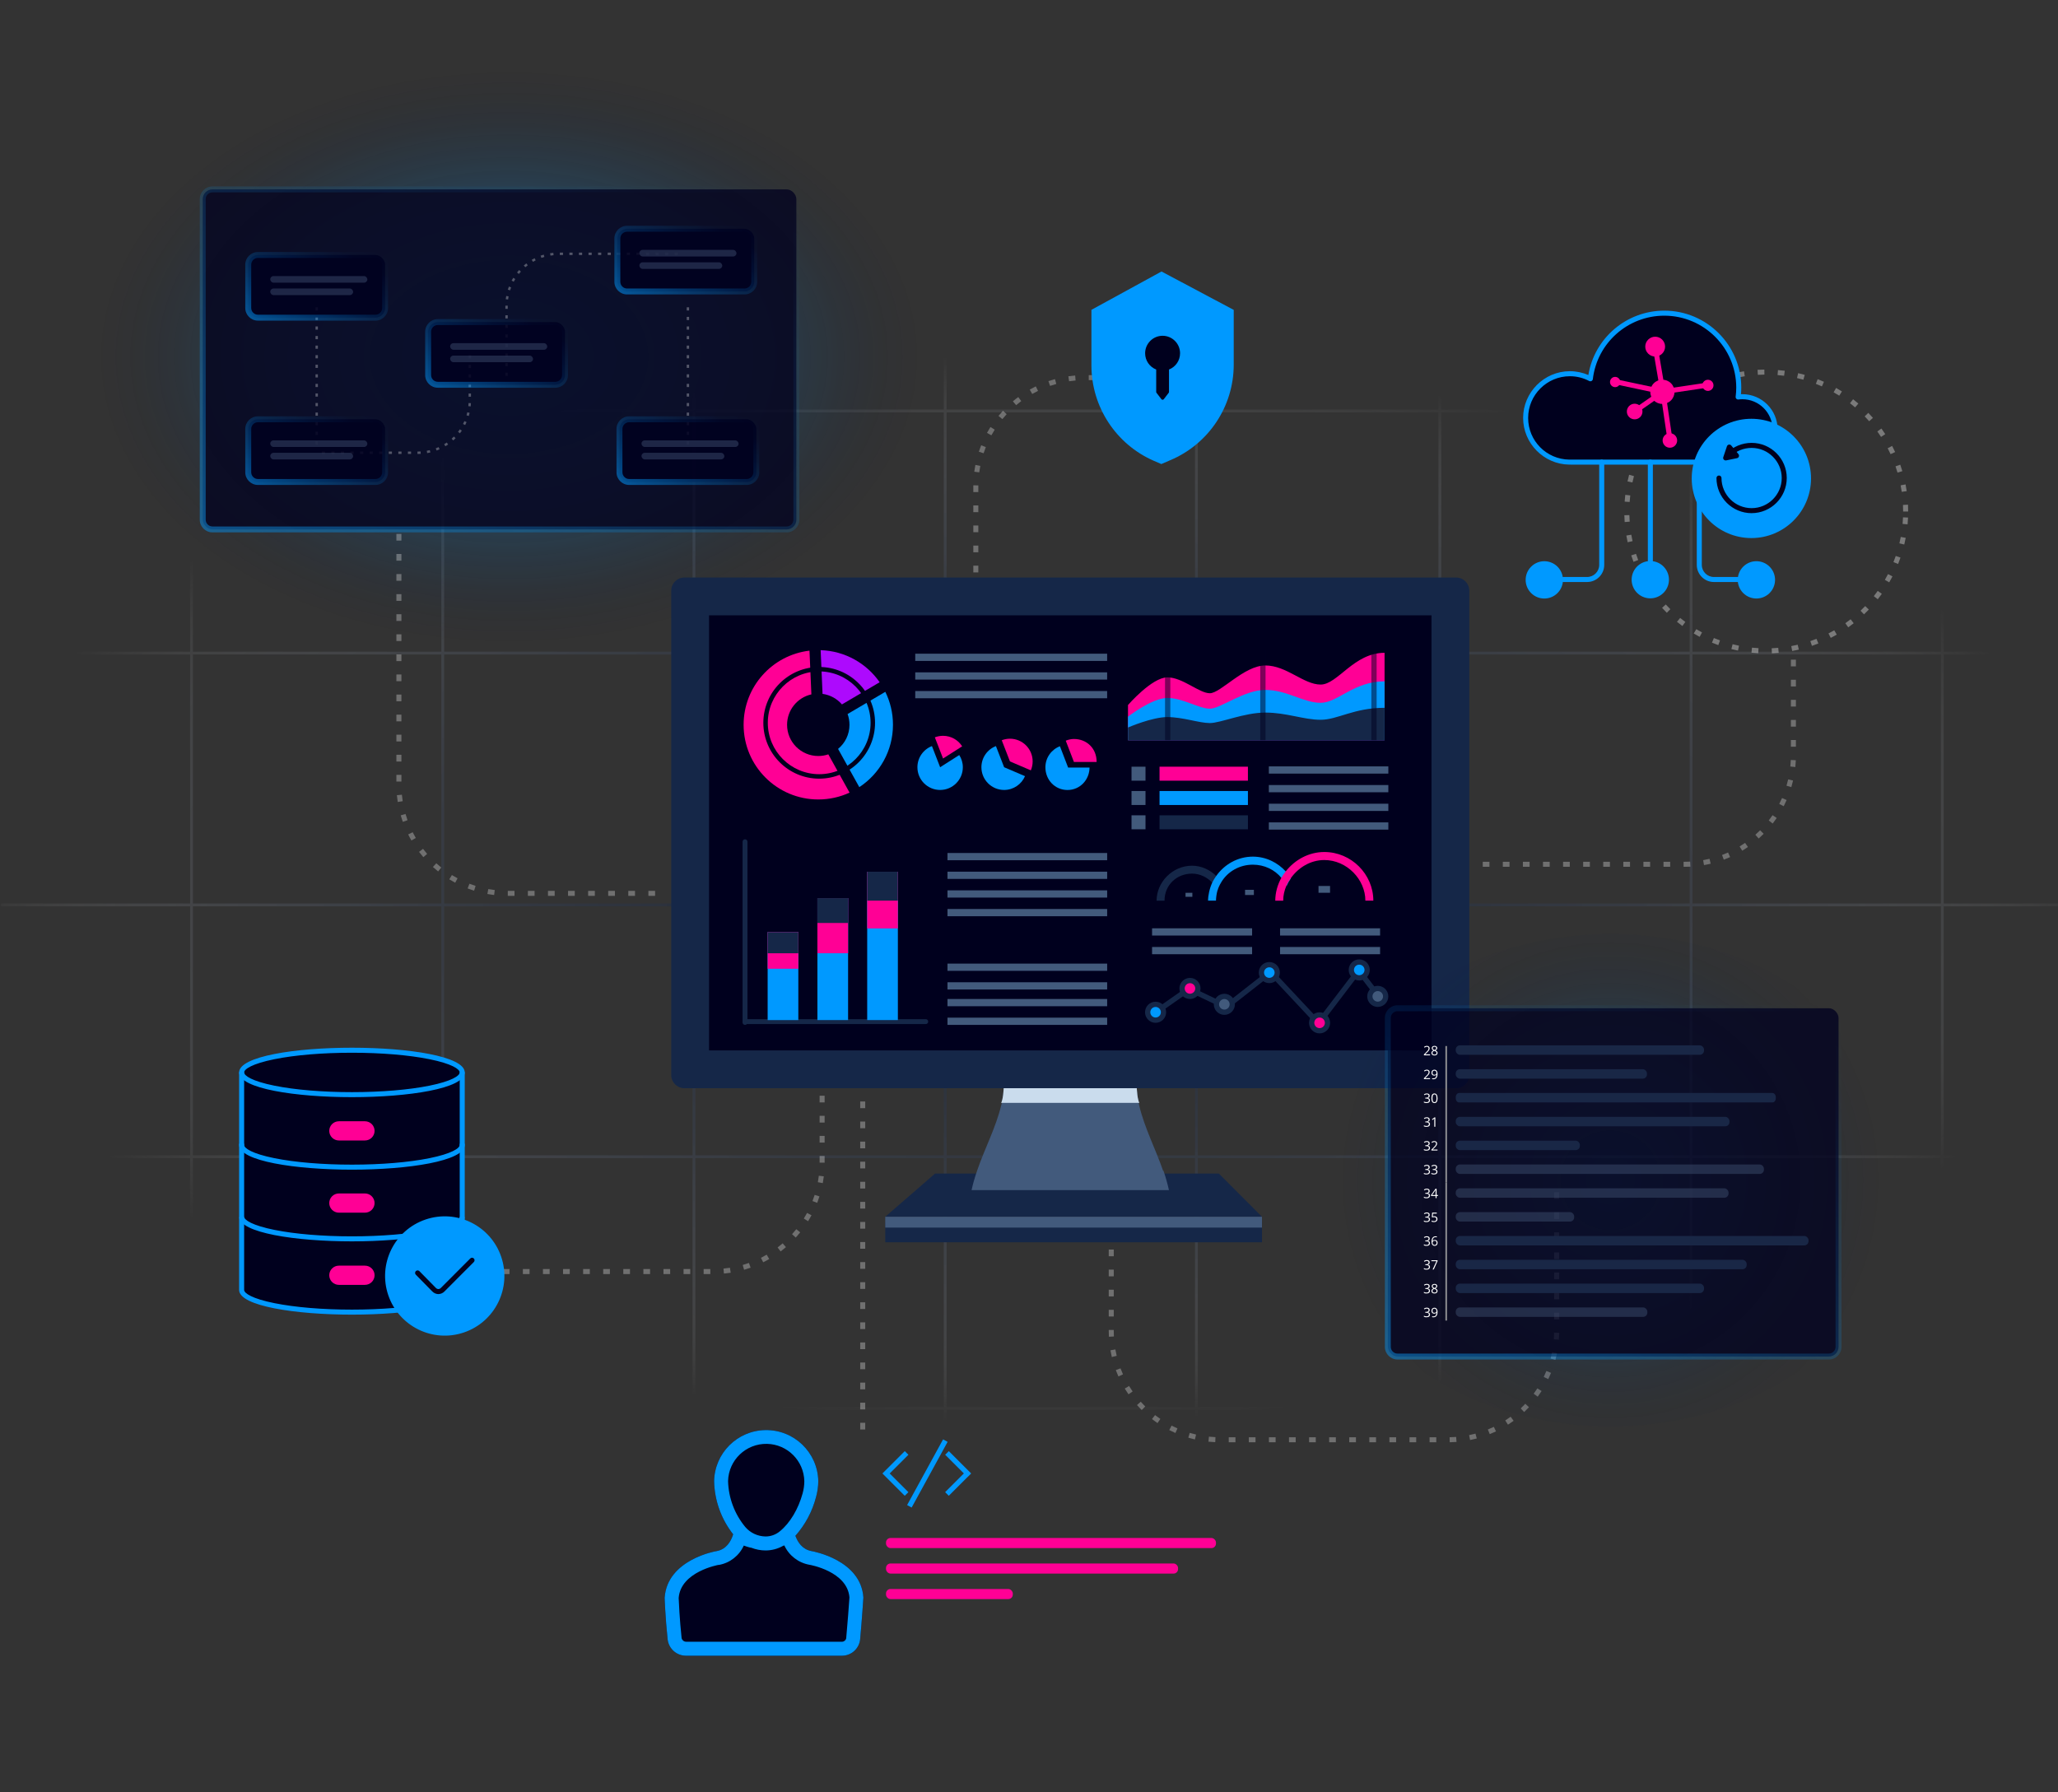 <?xml version="1.0" encoding="UTF-8"?>
<svg xmlns="http://www.w3.org/2000/svg" xmlns:xlink="http://www.w3.org/1999/xlink" viewBox="0 0 1041.32 906.92">
  <rect x="0" y="0" width="1041.32" height="906.92" fill="#333333" stroke="none"/>
  <defs>
    <style>
      .cls-1 {
        fill: url(#radial-gradient-2);
      }

      .cls-1, .cls-2 {
        opacity: .36;
      }

      .cls-2 {
        fill: url(#radial-gradient-3);
      }

      .cls-3 {
        fill: #425a7c;
      }

      .cls-4, .cls-5 {
        fill: #ff0095;
      }

      .cls-6 {
        fill: #475979;
        opacity: .42;
      }

      .cls-6, .cls-7, .cls-5 {
        isolation: isolate;
      }

      .cls-8 {
        fill: url(#linear-gradient-7);
      }

      .cls-9 {
        fill: url(#linear-gradient-5);
      }

      .cls-10 {
        fill: url(#linear-gradient-6);
      }

      .cls-11 {
        fill: url(#linear-gradient-4);
      }

      .cls-12 {
        fill: url(#linear-gradient-3);
      }

      .cls-13 {
        fill: url(#linear-gradient-2);
      }

      .cls-14 {
        fill: #09f;
      }

      .cls-15 {
        fill: #00001f;
      }

      .cls-16 {
        fill: #ad0afd;
      }

      .cls-17 {
        fill: url(#linear-gradient);
      }

      .cls-18 {
        fill: #152748;
      }

      .cls-19 {
        fill: url(#radial-gradient);
        opacity: .4;
      }

      .cls-20 {
        fill: #cadced;
        mix-blend-mode: multiply;
      }

      .cls-21 {
        fill: #00001e;
      }

      .cls-22 {
        fill: #fff;
      }

      .cls-23 {
        opacity: .87;
      }

      .cls-24 {
        opacity: .35;
      }

      .cls-25 {
        opacity: .5;
      }

      .cls-26 {
        opacity: .3;
      }

      .cls-27 {
        fill: #8d8e91;
      }

      .cls-28 {
        fill: #192746;
      }
    </style>
    <radialGradient id="radial-gradient" cx="520.94" cy="449.88" fx="520.94" fy="449.88" r="270.24" gradientTransform="translate(-377.16 970.82) rotate(-90) scale(1 2)" gradientUnits="userSpaceOnUse">
      <stop offset="0" stop-color="#152748" stop-opacity=".9"/>
      <stop offset=".34" stop-color="#1e2f4f" stop-opacity=".86"/>
      <stop offset=".55" stop-color="#3d4c67" stop-opacity=".74"/>
      <stop offset=".73" stop-color="#737d91" stop-opacity=".54"/>
      <stop offset=".9" stop-color="#bec3cc" stop-opacity=".25"/>
      <stop offset="1" stop-color="#fff" stop-opacity="0"/>
    </radialGradient>
    <radialGradient id="radial-gradient-2" cx="362.99" cy="55.95" fx="362.99" fy="55.95" r="146.72" gradientTransform="translate(-257.86 125.19) scale(1.42 .99)" gradientUnits="userSpaceOnUse">
      <stop offset="0" stop-color="#09f"/>
      <stop offset=".13" stop-color="#0096fb" stop-opacity=".99"/>
      <stop offset=".26" stop-color="#008ff1" stop-opacity=".94"/>
      <stop offset=".38" stop-color="#0084e0" stop-opacity=".86"/>
      <stop offset=".51" stop-color="#0073c8" stop-opacity=".76"/>
      <stop offset=".63" stop-color="#005ea9" stop-opacity=".62"/>
      <stop offset=".75" stop-color="#004584" stop-opacity=".45"/>
      <stop offset=".87" stop-color="#002657" stop-opacity=".25"/>
      <stop offset=".99" stop-color="#000324" stop-opacity=".03"/>
      <stop offset="1" stop-color="#00001f" stop-opacity="0"/>
    </radialGradient>
    <linearGradient id="linear-gradient" x1="178.11" y1="311.16" x2="327.41" y2="52.57" gradientUnits="userSpaceOnUse">
      <stop offset="0" stop-color="#09f" stop-opacity=".6"/>
      <stop offset=".06" stop-color="#09f" stop-opacity=".54"/>
      <stop offset=".29" stop-color="#09f" stop-opacity=".35"/>
      <stop offset=".5" stop-color="#09f" stop-opacity=".2"/>
      <stop offset=".7" stop-color="#09f" stop-opacity=".09"/>
      <stop offset=".87" stop-color="#09f" stop-opacity=".02"/>
      <stop offset="1" stop-color="#09f" stop-opacity="0"/>
    </linearGradient>
    <linearGradient id="linear-gradient-2" x1="144.86" y1="171.52" x2="175.62" y2="118.25" xlink:href="#linear-gradient"/>
    <linearGradient id="linear-gradient-3" x1="235.89" y1="205.47" x2="266.64" y2="152.2" xlink:href="#linear-gradient"/>
    <linearGradient id="linear-gradient-4" x1="331.63" y1="158.26" x2="362.39" y2="104.98" xlink:href="#linear-gradient"/>
    <linearGradient id="linear-gradient-5" x1="144.86" y1="254.65" x2="175.62" y2="201.38" xlink:href="#linear-gradient"/>
    <linearGradient id="linear-gradient-6" x1="332.7" y1="254.65" x2="363.46" y2="201.38" xlink:href="#linear-gradient"/>
    <radialGradient id="radial-gradient-3" cx="814.87" cy="597.24" fx="814.87" fy="597.24" r="138.65" gradientUnits="userSpaceOnUse">
      <stop offset="0" stop-color="#09f"/>
      <stop offset=".09" stop-color="#0092f5" stop-opacity=".96"/>
      <stop offset=".23" stop-color="#0082dd" stop-opacity=".85"/>
      <stop offset=".42" stop-color="#0067b6" stop-opacity=".68"/>
      <stop offset=".65" stop-color="#00417f" stop-opacity=".43"/>
      <stop offset=".9" stop-color="#00123a" stop-opacity=".12"/>
      <stop offset="1" stop-color="#00001f" stop-opacity="0"/>
    </radialGradient>
    <linearGradient id="linear-gradient-7" x1="749.73" y1="713.52" x2="882.77" y2="483.1" xlink:href="#linear-gradient"/>
  </defs>
  <g class="cls-7">
    <g id="Layer_1">
      <path class="cls-19" d="M223.31,329.75h-125.69v-121.08h125.69v121.08ZM1041.32,712.02h-57.83v-125.99h57.83v-1.43h-57.83v-125.99h57.83v-1.43h-57.83v-126h57.83v-1.43h-57.83v-121.08h57.83v-1.43h-57.83v-44.43h-1.43v44.43h-125.68v-44.43h-1.43v44.43h-125.69v-44.43h-1.43v44.43h-121.75v-44.43h-1.43v44.43h-125.68v-44.43h-1.43v44.43h-125.69v-44.43h-1.43v44.43h-125.68v-44.43h-1.43v44.43h-125.69v-44.43h-1.43v44.43H.56v1.43h95.63v121.08H.56v1.43h95.63v126H.56v1.43h95.63v125.99H.56v1.43h95.63v125.99H.56v1.43h95.63v23.5h1.43v-23.5h125.69v23.5h1.43v-23.5h125.68v23.5h1.43v-23.5h125.69v23.5h1.43v-23.5h125.68v23.5h1.43v-23.5h121.75v23.5h1.43v-23.5h125.69v23.5h1.43v-23.5h125.68v23.5h1.43v-23.5h57.83v-1.43ZM223.31,712.02h-125.69v-125.99h125.69v125.99ZM223.31,584.6h-125.69v-125.99h125.69v125.99ZM223.31,457.18h-125.69v-126h125.69v126ZM350.42,712.02h-125.68v-125.99h125.68v125.99ZM350.42,584.6h-125.68v-125.99h125.68v125.99ZM350.42,457.18h-125.68v-126h125.68v126ZM350.42,329.75h-125.68v-121.08h125.68v121.08ZM477.54,712.02h-125.69v-125.99h125.69v125.99ZM477.54,584.6h-125.69v-125.99h125.69v125.99ZM477.54,457.18h-125.69v-126h125.69v126ZM477.54,329.75h-125.69v-121.08h125.69v121.08ZM604.65,712.02h-125.68v-125.99h125.68v125.99ZM604.65,584.6h-125.68v-125.99h125.68v125.99ZM604.65,457.18h-125.68v-126h125.68v126ZM604.65,329.75h-125.68v-121.08h125.68v121.08ZM727.83,712.02h-121.75v-125.99h121.75v125.99ZM727.83,584.6h-121.75v-125.99h121.75v125.99ZM727.83,457.18h-121.75v-126h121.75v126ZM727.83,329.75h-121.75v-121.08h121.75v121.08ZM854.95,712.02h-125.69v-125.99h125.69v125.99ZM854.95,584.6h-125.69v-125.99h125.69v125.99ZM854.95,457.18h-125.69v-126h125.69v126ZM854.95,329.75h-125.69v-121.08h125.69v121.08ZM982.06,712.02h-125.68v-125.99h125.68v125.99ZM982.06,584.6h-125.68v-125.99h125.68v125.99ZM982.06,457.18h-125.68v-126h125.68v126ZM982.06,329.75h-125.68v-121.08h125.68v121.08Z"/>
      <g>
        <g>
          <g class="cls-23">
            <ellipse class="cls-1" cx="256.6" cy="180.81" rx="209.44" ry="146.28"/>
            <g class="cls-23">
              <rect class="cls-15" x="102.58" y="95.83" width="300.37" height="172.06" rx="4.92" ry="4.92"/>
              <path class="cls-17" d="M398.03,269.39H107.5c-3.54,0-6.42-2.88-6.42-6.42V100.75c0-3.54,2.88-6.42,6.42-6.42h290.53c3.54,0,6.42,2.88,6.42,6.42v162.23c0,3.54-2.88,6.42-6.42,6.42ZM107.5,97.33c-1.88,0-3.42,1.53-3.42,3.42v162.23c0,1.88,1.53,3.42,3.42,3.42h290.53c1.88,0,3.42-1.53,3.42-3.42V100.75c0-1.88-1.53-3.42-3.42-3.42H107.5Z"/>
            </g>
          </g>
          <g class="cls-26">
            <path class="cls-22" d="M211.48,229.69h-.25v-1.21h.25c.44,0,.89-.01,1.34-.03l.06,1.21c-.46.02-.93.04-1.4.04ZM208,229.69h-1.61v-1.21h1.61v1.21ZM203.16,229.69h-1.61v-1.21h1.61v1.21ZM198.32,229.69h-1.61v-1.21h1.61v1.21ZM193.48,229.69h-1.61v-1.21h1.61v1.21ZM188.64,229.69h-1.61v-1.21h1.61v1.21ZM183.8,229.69h-1.61v-1.21h1.61v1.21ZM178.95,229.69h-1.61v-1.21h1.61v1.21ZM174.11,229.69h-1.61v-1.21h1.61v1.21ZM169.27,229.69h-1.61v-1.21h1.61v1.21ZM164.43,229.69h-1.61v-1.21h1.61v1.21ZM216.15,229.28l-.21-1.19c.52-.09,1.03-.2,1.54-.32l.28,1.18c-.53.13-1.08.24-1.62.34ZM220.92,227.98l-.43-1.13c.49-.18.98-.39,1.45-.6l.5,1.1c-.5.22-1.01.44-1.52.63ZM225.37,225.82l-.63-1.04c.45-.27.89-.56,1.32-.86l.69.99c-.45.31-.92.61-1.38.9ZM229.34,222.88l-.81-.9c.39-.35.78-.71,1.14-1.09l.86.85c-.39.39-.79.77-1.2,1.14ZM232.71,219.26l-.96-.74c.32-.41.63-.84.93-1.28l1,.68c-.31.45-.63.9-.97,1.34ZM235.37,215.08l-1.08-.55c.24-.47.47-.95.68-1.43l1.11.48c-.22.5-.46,1-.71,1.49ZM237.21,210.49l-1.16-.34c.15-.5.28-1.01.4-1.52l1.18.27c-.12.53-.26,1.07-.42,1.6ZM238.17,205.64l-1.2-.12c.05-.52.09-1.05.11-1.57l1.21.05c-.02.55-.06,1.1-.12,1.65ZM238.31,200.74h-1.21v-1.61h1.21v1.61ZM238.31,195.9h-1.21v-1.61h1.21v1.61ZM238.31,191.06h-1.21v-1.61h1.21v1.61ZM238.31,186.22h-1.21v-1.61h1.21v1.61ZM238.31,181.37h-1.21v-1.61h1.21v1.61Z"/>
          </g>
          <g class="cls-26">
            <path class="cls-22" d="M160.85,224.9h-1.21v-1.61h1.21v1.61ZM160.85,220.06h-1.21v-1.61h1.21v1.61ZM160.85,215.21h-1.21v-1.61h1.21v1.61ZM160.85,210.37h-1.21v-1.61h1.21v1.61ZM160.85,205.53h-1.21v-1.61h1.21v1.61ZM160.85,200.69h-1.21v-1.61h1.21v1.61ZM160.85,195.85h-1.21v-1.61h1.21v1.61ZM160.85,191.01h-1.21v-1.61h1.21v1.61ZM160.85,186.16h-1.21v-1.61h1.21v1.61ZM160.85,181.32h-1.21v-1.61h1.21v1.61ZM160.85,176.48h-1.21v-1.61h1.21v1.61ZM160.85,171.64h-1.21v-1.61h1.21v1.61ZM160.85,166.8h-1.21v-1.61h1.21v1.61ZM160.85,161.96h-1.21v-1.61h1.21v1.61ZM160.85,157.11h-1.21v-1.61h1.21v1.61Z"/>
          </g>
          <g class="cls-26">
            <path class="cls-22" d="M255.71,190.18v-1.61h1.21v1.61h-1.21ZM255.71,185.34v-1.61h1.21v1.61h-1.21ZM255.71,180.5v-1.61h1.21v1.61h-1.21ZM255.71,175.66v-1.61h1.21v1.61h-1.21ZM255.71,170.82v-1.61h1.21v1.61h-1.21ZM255.71,165.98v-1.61h1.21v1.61h-1.21ZM255.71,161.13v-1.61h1.21v1.61h-1.21ZM255.71,156.29v-1.61h1.21v1.61h-1.21ZM255.9,151.39c.07-.54.15-1.09.25-1.63l1.19.22c-.09.51-.17,1.04-.24,1.56l-1.2-.15ZM256.95,146.55c.16-.52.35-1.05.55-1.56l1.13.44c-.19.49-.36.99-.52,1.49l-1.15-.36ZM258.87,142c.26-.48.53-.96.82-1.43l1.03.64c-.28.45-.54.9-.79,1.36l-1.07-.57ZM261.6,137.87c.34-.43.7-.85,1.07-1.25l.9.81c-.35.39-.7.79-1.02,1.2l-.94-.76ZM265.03,134.32c.41-.36.85-.71,1.28-1.04l.73.96c-.42.32-.83.65-1.23.99l-.79-.92ZM269.06,131.45c.47-.28.96-.54,1.45-.79l.54,1.08c-.47.23-.93.49-1.39.75l-.61-1.05ZM273.55,129.36c.52-.18,1.05-.35,1.57-.5l.33,1.16c-.5.14-1.01.31-1.5.48l-.41-1.14ZM278.34,128.14c.54-.09,1.09-.15,1.64-.21l.11,1.21c-.52.05-1.05.12-1.56.2l-.19-1.2ZM283.26,129.03v-1.21h1.61v1.21h-1.61ZM288.1,129.03v-1.21h1.61v1.21h-1.61ZM292.94,129.03v-1.21h1.61v1.21h-1.61ZM297.78,129.03v-1.21h1.61v1.21h-1.61ZM302.62,129.03v-1.21h1.61v1.21h-1.61ZM307.47,129.03v-1.21h1.61v1.21h-1.61ZM312.31,129.03v-1.21h1.61v1.21h-1.61ZM317.15,129.03v-1.21h1.61v1.21h-1.61ZM321.99,129.03v-1.21h1.61v1.21h-1.61ZM326.83,129.03v-1.21h1.61v1.21h-1.61ZM331.67,129.03v-1.21h1.61v1.21h-1.61ZM336.52,129.03v-1.21h1.61v1.21h-1.61ZM341.36,129.03v-1.21h1.61v1.21h-1.61Z"/>
          </g>
          <g class="cls-23">
            <rect class="cls-15" x="125.61" y="129.01" width="69.26" height="31.74" rx="4.92" ry="4.92"/>
            <path class="cls-13" d="M189.95,162.25h-59.43c-3.54,0-6.42-2.88-6.42-6.42v-21.9c0-3.54,2.88-6.42,6.42-6.42h59.43c3.54,0,6.42,2.88,6.42,6.42v21.9c0,3.54-2.88,6.42-6.42,6.42ZM130.53,130.51c-1.88,0-3.42,1.53-3.42,3.42v21.9c0,1.88,1.53,3.42,3.42,3.42h59.43c1.88,0,3.42-1.53,3.42-3.42v-21.9c0-1.88-1.53-3.42-3.42-3.42h-59.43Z"/>
          </g>
          <rect class="cls-6" x="136.74" y="139.7" width="49.14" height="3.34" rx="1.67" ry="1.67"/>
          <rect class="cls-6" x="136.74" y="145.99" width="41.94" height="3.34" rx="1.67" ry="1.67"/>
          <g class="cls-23">
            <rect class="cls-15" x="216.63" y="162.96" width="69.26" height="31.74" rx="4.92" ry="4.92"/>
            <path class="cls-12" d="M280.98,196.2h-59.43c-3.54,0-6.42-2.88-6.42-6.42v-21.9c0-3.54,2.88-6.42,6.42-6.42h59.43c3.54,0,6.42,2.88,6.42,6.42v21.9c0,3.54-2.88,6.42-6.42,6.42ZM221.55,164.46c-1.88,0-3.42,1.53-3.42,3.42v21.9c0,1.88,1.53,3.42,3.42,3.42h59.43c1.88,0,3.42-1.53,3.42-3.42v-21.9c0-1.88-1.53-3.42-3.42-3.42h-59.43Z"/>
          </g>
          <rect class="cls-6" x="227.76" y="173.65" width="49.14" height="3.34" rx="1.67" ry="1.67"/>
          <rect class="cls-6" x="227.76" y="179.94" width="41.94" height="3.34" rx="1.67" ry="1.67"/>
          <g class="cls-23">
            <rect class="cls-15" x="312.37" y="115.75" width="69.26" height="31.74" rx="4.92" ry="4.92"/>
            <path class="cls-11" d="M376.72,148.99h-59.43c-3.54,0-6.42-2.88-6.42-6.42v-21.9c0-3.54,2.88-6.42,6.42-6.42h59.43c3.54,0,6.42,2.88,6.42,6.42v21.9c0,3.54-2.88,6.42-6.42,6.42ZM317.29,117.25c-1.88,0-3.42,1.53-3.42,3.42v21.9c0,1.88,1.53,3.42,3.42,3.42h59.43c1.88,0,3.42-1.53,3.42-3.42v-21.9c0-1.88-1.53-3.42-3.42-3.42h-59.43Z"/>
          </g>
          <rect class="cls-6" x="323.51" y="126.44" width="49.14" height="3.34" rx="1.67" ry="1.67"/>
          <rect class="cls-6" x="323.51" y="132.73" width="41.94" height="3.34" rx="1.67" ry="1.67"/>
          <g class="cls-23">
            <rect class="cls-15" x="125.61" y="212.15" width="69.26" height="31.74" rx="4.92" ry="4.92"/>
            <path class="cls-9" d="M189.95,245.39h-59.43c-3.54,0-6.42-2.88-6.42-6.42v-21.9c0-3.54,2.88-6.42,6.42-6.42h59.43c3.54,0,6.42,2.88,6.42,6.42v21.9c0,3.54-2.88,6.42-6.42,6.42ZM130.53,213.65c-1.88,0-3.42,1.53-3.42,3.42v21.9c0,1.88,1.53,3.42,3.42,3.42h59.43c1.88,0,3.42-1.53,3.42-3.42v-21.9c0-1.88-1.53-3.42-3.42-3.42h-59.43Z"/>
          </g>
          <rect class="cls-6" x="136.74" y="222.84" width="49.14" height="3.34" rx="1.67" ry="1.67"/>
          <rect class="cls-6" x="136.74" y="229.13" width="41.94" height="3.34" rx="1.67" ry="1.67"/>
          <g class="cls-26">
            <path class="cls-22" d="M348.68,224.9h-1.21v-1.61h1.21v1.61ZM348.68,220.06h-1.21v-1.61h1.21v1.61ZM348.68,215.21h-1.21v-1.61h1.21v1.61ZM348.68,210.37h-1.21v-1.61h1.21v1.61ZM348.68,205.53h-1.21v-1.61h1.21v1.61ZM348.68,200.69h-1.21v-1.61h1.21v1.61ZM348.68,195.85h-1.21v-1.61h1.21v1.61ZM348.68,191.01h-1.21v-1.61h1.21v1.61ZM348.68,186.16h-1.21v-1.61h1.21v1.61ZM348.68,181.32h-1.21v-1.61h1.21v1.61ZM348.68,176.48h-1.21v-1.61h1.21v1.61ZM348.68,171.64h-1.21v-1.61h1.21v1.61ZM348.68,166.8h-1.21v-1.61h1.21v1.61ZM348.68,161.96h-1.21v-1.61h1.21v1.61ZM348.68,157.11h-1.21v-1.61h1.21v1.61Z"/>
          </g>
          <g class="cls-23">
            <rect class="cls-15" x="313.44" y="212.15" width="69.26" height="31.74" rx="4.92" ry="4.92"/>
            <path class="cls-10" d="M377.79,245.39h-59.43c-3.54,0-6.42-2.88-6.42-6.42v-21.9c0-3.54,2.88-6.42,6.42-6.42h59.43c3.54,0,6.42,2.88,6.42,6.42v21.9c0,3.54-2.88,6.42-6.42,6.42ZM318.36,213.65c-1.88,0-3.42,1.53-3.42,3.42v21.9c0,1.88,1.53,3.42,3.42,3.42h59.43c1.88,0,3.42-1.53,3.42-3.42v-21.9c0-1.88-1.53-3.42-3.42-3.42h-59.43Z"/>
          </g>
          <rect class="cls-6" x="324.58" y="222.84" width="49.14" height="3.34" rx="1.67" ry="1.67"/>
          <rect class="cls-6" x="324.58" y="229.13" width="41.94" height="3.34" rx="1.67" ry="1.67"/>
        </g>
        <g>
          <g class="cls-24">
            <path class="cls-22" d="M896.55,330.57l-.1-2.54c1.1-.04,2.22-.11,3.32-.21l.22,2.53c-1.14.1-2.29.17-3.44.22ZM889.66,330.52c-1.14-.06-2.3-.16-3.44-.27l.26-2.53c1.09.11,2.21.2,3.31.26l-.14,2.54ZM906.82,329.43l-.46-2.5c1.09-.2,2.18-.43,3.25-.68l.58,2.47c-1.11.26-2.25.5-3.37.71ZM879.41,329.21c-1.12-.23-2.25-.48-3.36-.76l.62-2.46c1.07.27,2.16.52,3.24.74l-.5,2.49ZM916.82,326.82l-.82-2.41c1.05-.36,2.1-.74,3.13-1.15l.93,2.36c-1.07.42-2.16.82-3.24,1.19ZM869.45,326.44c-1.08-.39-2.16-.8-3.22-1.24l.97-2.35c1.02.42,2.06.82,3.1,1.2l-.86,2.39ZM926.34,322.79l-1.16-2.26c.98-.5,1.97-1.04,2.93-1.59l1.26,2.2c-1,.57-2.02,1.12-3.03,1.64ZM860,322.25c-1.01-.54-2.02-1.11-3-1.69l1.3-2.18c.95.56,1.92,1.11,2.89,1.63l-1.19,2.24ZM935.18,317.43l-1.47-2.07c.9-.64,1.8-1.31,2.67-1.99l1.57,2c-.9.71-1.83,1.4-2.76,2.06ZM851.26,316.76c-.92-.67-1.84-1.38-2.73-2.1l1.6-1.97c.86.7,1.75,1.38,2.63,2.03l-1.5,2.05ZM943.16,310.87l-1.75-1.84c.8-.76,1.59-1.55,2.35-2.35l1.84,1.76c-.79.83-1.61,1.65-2.44,2.43ZM843.39,310.07c-.82-.8-1.62-1.63-2.4-2.47l1.86-1.73c.75.81,1.53,1.61,2.32,2.39l-1.78,1.81ZM950.12,303.23l-2-1.57c.68-.87,1.35-1.76,1.99-2.66l2.07,1.48c-.66.93-1.36,1.86-2.07,2.76ZM836.55,302.32c-.69-.91-1.38-1.85-2.03-2.79l2.09-1.44c.63.91,1.28,1.82,1.95,2.69l-2.02,1.54ZM955.92,294.68l-2.2-1.27c.55-.96,1.09-1.94,1.59-2.91l2.26,1.16c-.52,1.01-1.08,2.03-1.65,3.02ZM830.89,293.67c-.56-1-1.1-2.03-1.6-3.06l2.28-1.13c.49.99,1.01,1.98,1.55,2.95l-2.22,1.23ZM960.42,285.38l-2.36-.94c.41-1.02.8-2.07,1.16-3.12l2.4.83c-.37,1.08-.78,2.17-1.2,3.23ZM826.53,284.3c-.41-1.07-.79-2.17-1.15-3.26l2.42-.79c.34,1.05.71,2.11,1.11,3.14l-2.38.9ZM963.54,275.53l-2.47-.59c.26-1.07.49-2.17.69-3.25l2.5.47c-.21,1.12-.45,2.26-.72,3.37ZM823.57,274.38c-.25-1.12-.47-2.25-.66-3.38l2.5-.43c.19,1.09.4,2.19.64,3.26l-2.48.55ZM965.21,265.33l-2.53-.23c.1-1.1.17-2.21.22-3.32l2.54.11c-.05,1.15-.12,2.3-.23,3.44ZM822.07,264.16c-.08-1.14-.14-2.3-.17-3.44l2.54-.07c.03,1.1.08,2.22.16,3.32l-2.53.19ZM965.5,258.82h-2.54c0-1.1-.03-2.22-.08-3.32l2.54-.12c.05,1.14.08,2.3.08,3.44ZM824.58,254l-2.53-.17c.08-1.14.19-2.3.32-3.43l2.52.29c-.13,1.1-.23,2.21-.31,3.31ZM962.25,248.88c-.16-1.09-.34-2.2-.55-3.28l2.49-.48c.22,1.12.41,2.26.57,3.4l-2.51.36ZM825.98,244.14l-2.48-.54c.24-1.12.51-2.25.81-3.35l2.45.66c-.28,1.06-.55,2.15-.78,3.23ZM960.12,239.14c-.31-1.06-.66-2.12-1.02-3.16l2.4-.84c.38,1.08.73,2.19,1.06,3.28l-2.44.72ZM828.78,234.57l-2.38-.89c.4-1.07.83-2.14,1.28-3.19l2.33,1c-.43,1.01-.85,2.05-1.24,3.08ZM956.61,229.81c-.46-1-.96-2.01-1.47-2.99l2.25-1.18c.53,1.02,1.04,2.06,1.52,3.1l-2.31,1.07ZM832.93,225.52l-2.23-1.22c.55-1,1.13-2,1.73-2.98l2.17,1.33c-.58.94-1.14,1.91-1.67,2.87ZM951.79,221.08c-.6-.92-1.23-1.85-1.88-2.75l2.06-1.49c.67.93,1.33,1.89,1.95,2.85l-2.13,1.39ZM838.35,217.15l-2.03-1.53c.69-.91,1.41-1.82,2.14-2.7l1.95,1.62c-.71.85-1.4,1.73-2.06,2.61ZM945.76,213.14c-.73-.83-1.49-1.65-2.25-2.45l1.83-1.77c.8.82,1.58,1.68,2.34,2.54l-1.91,1.68ZM844.9,209.65l-1.79-1.8c.81-.8,1.65-1.6,2.5-2.37l1.7,1.89c-.82.74-1.63,1.51-2.42,2.29ZM938.66,206.14c-.84-.72-1.71-1.42-2.58-2.1l1.56-2.01c.9.7,1.8,1.43,2.67,2.18l-1.65,1.93ZM852.46,203.15l-1.51-2.04c.92-.68,1.87-1.35,2.82-1.99l1.41,2.11c-.92.61-1.83,1.26-2.72,1.92ZM930.64,200.22c-.93-.59-1.89-1.16-2.85-1.71l1.25-2.21c.99.56,1.99,1.16,2.95,1.77l-1.36,2.15ZM860.88,197.8l-1.2-2.24c1.01-.54,2.04-1.07,3.08-1.56l1.1,2.29c-1,.48-2,.98-2.97,1.51ZM921.86,195.52c-1.01-.45-2.04-.88-3.06-1.28l.92-2.37c1.06.41,2.13.86,3.17,1.32l-1.03,2.32ZM869.98,193.72l-.87-2.39c1.08-.39,2.18-.76,3.28-1.1l.75,2.43c-1.06.33-2.12.69-3.16,1.06ZM912.49,192.13c-1.06-.3-2.14-.58-3.22-.82l.57-2.48c1.12.26,2.24.54,3.34.85l-.69,2.45ZM879.57,190.99l-.52-2.49c1.12-.23,2.26-.44,3.39-.62l.39,2.51c-1.09.17-2.19.37-3.27.6ZM902.73,190.14c-1.09-.14-2.21-.26-3.31-.35l.21-2.53c1.14.09,2.29.22,3.43.36l-.33,2.52ZM889.45,189.68l-.15-2.54c1.14-.07,2.3-.11,3.44-.13l.03,2.54c-1.11.01-2.23.06-3.32.12Z"/>
          </g>
          <g>
            <path class="cls-21" d="M881.63,200.75c-.73,0-1.44.05-2.15.14.2-1.55.31-3.13.31-4.74,0-20.81-16.87-37.68-37.68-37.68-19.29,0-35.19,14.5-37.41,33.2-3.1-1.63-6.64-2.56-10.39-2.56-12.35,0-22.37,10.01-22.37,22.37s9.85,22.19,22.06,22.36c0,0,87.63,0,87.63,0,9.14,0,16.54-7.41,16.54-16.54s-7.41-16.54-16.54-16.54Z"/>
            <path class="cls-14" d="M881.63,235.11h-86.64c-.4,0-.73,0-1-.03v.02c-12.85-.18-23.31-10.77-23.31-23.63s10.6-23.64,23.64-23.64c3.22,0,6.42.67,9.37,1.94,3.07-18.69,19.29-32.58,38.42-32.58,21.48,0,38.95,17.47,38.95,38.95,0,1.08-.05,2.2-.15,3.34.24-.01.48-.02.72-.02,9.82,0,17.81,7.99,17.81,17.81s-7.99,17.81-17.81,17.81ZM794.02,232.56c1.05,0,86.74,0,87.6,0,8.42,0,15.27-6.85,15.27-15.27s-6.85-15.27-15.27-15.27c-.64,0-1.3.04-1.98.13-.39.05-.78-.08-1.06-.36-.28-.28-.41-.67-.36-1.06.2-1.57.3-3.11.3-4.58,0-20.08-16.34-36.41-36.41-36.41-18.44,0-33.98,13.79-36.15,32.08-.05.42-.3.78-.67.97-.37.19-.81.19-1.18,0-3.05-1.6-6.34-2.41-9.79-2.41-11.63,0-21.1,9.46-21.1,21.1s9.33,20.93,20.8,21.09h0Z"/>
          </g>
          <circle class="cls-14" cx="835.06" cy="293.36" r="9.44" transform="translate(357.69 1038.67) rotate(-76.72)"/>
          <circle class="cls-14" cx="781.4" cy="293.42" r="9.44" transform="translate(21.39 638.48) rotate(-45)"/>
          <circle class="cls-14" cx="888.71" cy="293.42" r="9.44" transform="translate(52.82 714.35) rotate(-45)"/>
          <path class="cls-14" d="M835.06,285.07c-.7,0-1.27-.57-1.27-1.27v-49.96c0-.7.57-1.27,1.27-1.27s1.27.57,1.27,1.27v49.96c0,.7-.57,1.27-1.27,1.27Z"/>
          <path class="cls-14" d="M879.27,294.51h-12.05c-4.78,0-8.67-3.89-8.67-8.67v-52c0-.7.57-1.27,1.27-1.27s1.27.57,1.27,1.27v52c0,3.38,2.75,6.13,6.13,6.13h12.05c.7,0,1.27.57,1.27,1.27s-.57,1.27-1.27,1.27Z"/>
          <path class="cls-14" d="M803.05,294.51h-12.05c-.7,0-1.27-.57-1.27-1.27s.57-1.27,1.27-1.27h12.05c3.38,0,6.13-2.75,6.13-6.13v-52c0-.7.57-1.27,1.27-1.27s1.27.57,1.27,1.27v52c0,4.78-3.89,8.67-8.67,8.67Z"/>
          <g>
            <path class="cls-4" d="M841.38,199.52c-.61,0-1.15-.44-1.25-1.06l-3.9-22.89c-.12-.69.35-1.35,1.04-1.47.69-.12,1.35.35,1.47,1.04l3.69,21.66,21.66-3.23c.69-.1,1.34.38,1.44,1.07.1.69-.38,1.34-1.07,1.44l-22.89,3.41c-.06,0-.13.01-.19.01Z"/>
            <path class="cls-4" d="M845.03,224.11c-.62,0-1.16-.45-1.25-1.08l-3.35-22.57-12.68,8.81c-.58.4-1.37.26-1.77-.32-.4-.58-.26-1.37.32-1.77l14.36-9.98c.36-.25.83-.3,1.23-.12s.69.54.75.98l3.65,24.59c.1.69-.38,1.34-1.07,1.44-.06,0-.13.01-.19.01Z"/>
            <path class="cls-4" d="M841.38,199.52c-.09,0-.18,0-.26-.03l-24.1-5.11c-.69-.15-1.12-.82-.98-1.51.15-.69.82-1.12,1.51-.98l24.1,5.11c.69.15,1.12.82.98,1.51-.13.6-.65,1.01-1.24,1.01Z"/>
            <path class="cls-4" d="M815.4,195.14c-1.01-1.01-1.01-2.65,0-3.67s2.65-1.01,3.67,0,1.01,2.65,0,3.67c-1.01,1.01-2.65,1.01-3.67,0ZM847.54,220.28c1.44,1.44,1.44,3.77,0,5.2-1.44,1.44-3.77,1.44-5.2,0s-1.44-3.77,0-5.2c1.44-1.43,3.77-1.43,5.2,0ZM866.18,192.99c1.1,1.1,1.1,2.89,0,3.99s-2.89,1.1-3.99,0-1.1-2.89,0-3.99c1.1-1.1,2.89-1.1,3.99,0ZM824.32,211.04c-1.54-1.54-1.54-4.04,0-5.59s4.04-1.54,5.59,0c1.54,1.54,1.54,4.04,0,5.59-1.54,1.54-4.04,1.54-5.59,0h0ZM845.49,193.93c2.4,2.4,2.4,6.28,0,8.68-2.4,2.4-6.28,2.4-8.68,0-2.4-2.4-2.4-6.28,0-8.68,2.4-2.39,6.28-2.39,8.68,0ZM833.95,178.94c-1.96-1.96-1.96-5.14,0-7.09,1.96-1.96,5.14-1.96,7.09,0,1.96,1.96,1.96,5.14,0,7.09-1.96,1.96-5.13,1.96-7.09,0Z"/>
          </g>
          <circle class="cls-14" cx="886.17" cy="242.09" r="30.18"/>
          <path class="cls-21" d="M886.29,259.67c-9.81,0-17.78-7.98-17.78-17.78,0-.7.57-1.27,1.27-1.27s1.27.57,1.27,1.27c0,8.41,6.84,15.24,15.24,15.24s15.24-6.84,15.24-15.24-6.84-15.24-15.24-15.24c-4.07,0-7.9,1.59-10.78,4.46-.5.5-1.3.5-1.8,0s-.5-1.3,0-1.8c3.36-3.36,7.82-5.21,12.58-5.21,9.81,0,17.78,7.98,17.78,17.78s-7.98,17.78-17.78,17.78Z"/>
          <path class="cls-21" d="M873.16,232.99c-.36,0-.71-.15-.95-.43-.3-.34-.4-.82-.25-1.25l1.85-5.49c.15-.44.52-.76.97-.84.45-.09.91.08,1.21.44l3.64,4.37c.29.34.37.81.22,1.23-.15.42-.51.73-.94.82l-5.49,1.12c-.08.02-.17.03-.25.03ZM875.49,228.79l-.42,1.24,1.24-.25-.83-.99Z"/>
        </g>
        <g>
          <g id="Layer_2">
            <g id="Layer_1-2">
              <path class="cls-21" d="M410.63,784.88c-4.71-.87-7-4.54-8.17-7.74,4.97-5.62,8.55-12.33,10.44-19.59.73-2.62,1.12-5.33,1.14-8.06-.28-14.56-12.31-26.13-26.87-25.84-14.16.28-25.57,11.69-25.84,25.84.21,9.77,3.59,19.21,9.64,26.89-1.08,3.52-3.41,7.61-8.41,8.51-.25,0-25,4.25-26.26,23.61,0,.1.32,9.78,1.53,21.19.6,4.61,4.5,8.08,9.15,8.13h79.23c4.63-.1,8.48-3.6,9-8.2.93-10.15,1.64-21,1.65-21.24-1.21-18.99-25.36-23.35-26.23-23.5ZM428.17,828.85v.06h0v-.06Z"/>
            </g>
          </g>
          <g id="Layer_2-2" data-name="Layer_2">
            <g id="Layer_1-2-2" data-name="Layer_1-2">
              <path class="cls-14" d="M410.63,784.88c-4.71-.87-7-4.54-8.17-7.74,4.97-5.62,8.55-12.33,10.44-19.59.73-2.62,1.12-5.33,1.14-8.06-.28-14.56-12.31-26.13-26.87-25.84-14.16.28-25.57,11.69-25.84,25.84.21,9.77,3.59,19.21,9.64,26.89-1.08,3.52-3.41,7.61-8.41,8.51-.25,0-25,4.25-26.26,23.61,0,.1.32,9.78,1.53,21.19.6,4.61,4.5,8.08,9.15,8.13h79.23c4.63-.1,8.48-3.6,9-8.2.93-10.15,1.64-21,1.65-21.24-1.21-18.99-25.36-23.35-26.23-23.5ZM428.17,828.95c-.17.99-1,1.73-2,1.79h-79.09c-1.07-.04-1.97-.8-2.2-1.85-1.02-9.64-1.39-18.06-1.48-20.27.99-13.37,20.12-16.74,20.09-16.75h.31c5.54-1,10.23-4.66,12.55-9.79.93.36,1.89.67,2.86.92l.32.06c.2.05.51.19.6.11,2.3.91,4.75,1.38,7.22,1.39h0c3.09,0,6.13-.8,8.82-2.31l.68-.25c2.37,5.14,7.11,8.8,12.69,9.8.2,0,19.19,3.31,20.27,16.5l-.07,1c-.23,3.16-.82,11.59-1.57,19.65ZM428.17,828.85v.06h0v-.06ZM406.12,755.66c-2.19,8-6.38,15-11.51,19.19-2.03,1.7-4.59,2.63-7.24,2.63-3.96-.05-7.72-1.8-10.29-4.82-5.4-6.54-8.46-14.7-8.69-23.18.24-10.66,9.08-19.1,19.73-18.86,10.31.23,18.62,8.54,18.86,18.86-.01,2.09-.3,4.17-.86,6.18Z"/>
            </g>
          </g>
          <rect class="cls-5" x="448.31" y="778.25" width="166.95" height="5.11" rx="2.27" ry="2.27"/>
          <rect class="cls-5" x="448.31" y="791.15" width="147.77" height="5.11" rx="2.27" ry="2.27"/>
          <rect class="cls-5" x="448.31" y="804.06" width="64.15" height="5.11" rx="2.27" ry="2.27"/>
          <path class="cls-14" d="M446.48,745.58l11.31,11.31,1.84-1.84-9.45-9.45,9.47-9.47-1.84-1.84-9.47,9.47h-.01s-1.84,1.83-1.84,1.83Z"/>
          <path class="cls-14" d="M489.56,747.44l1.84-1.84-11.31-11.31-1.84,1.84,9.45,9.45-9.47,9.47,1.84,1.84,9.47-9.47h.01Z"/>
          <path class="cls-14" d="M477.19,728.35l-18.2,33.24,2.29,1.25,18.2-33.24-2.29-1.25Z"/>
        </g>
        <g class="cls-26">
          <path class="cls-22" d="M852.39,438.61h-.52v-2.54h.52c.93,0,1.88-.02,2.8-.07l.13,2.54c-.97.05-1.96.08-2.93.08ZM845.1,438.61h-3.39v-2.54h3.39v2.54ZM834.94,438.61h-3.39v-2.54h3.39v2.54ZM824.77,438.61h-3.39v-2.54h3.39v2.54ZM814.61,438.61h-3.39v-2.54h3.39v2.54ZM804.45,438.61h-3.39v-2.54h3.39v2.54ZM794.29,438.61h-3.39v-2.54h3.39v2.54ZM784.13,438.61h-3.39v-2.54h3.39v2.54ZM773.96,438.61h-3.39v-2.54h3.39v2.54ZM763.8,438.61h-3.39v-2.54h3.39v2.54ZM753.64,438.61h-3.39v-2.54h3.39v2.54ZM862.2,437.75l-.44-2.5c1.08-.19,2.17-.42,3.24-.67l.59,2.47c-1.12.27-2.26.51-3.39.7ZM872.22,435.02l-.89-2.38c1.02-.39,2.05-.81,3.05-1.26l1.04,2.32c-1.05.47-2.12.91-3.2,1.32ZM881.54,430.48l-1.32-2.17c.94-.57,1.87-1.17,2.77-1.8l1.45,2.09c-.95.66-1.92,1.29-2.9,1.88ZM889.88,424.31l-1.69-1.9c.82-.73,1.63-1.5,2.4-2.28l1.8,1.79c-.81.82-1.65,1.62-2.51,2.38ZM896.96,416.72l-2.01-1.55c.67-.87,1.33-1.77,1.94-2.68l2.1,1.43c-.65.95-1.33,1.9-2.04,2.81ZM902.53,407.96l-2.26-1.16c.5-.98.98-1.99,1.42-2.99l2.33,1.02c-.46,1.05-.96,2.11-1.49,3.13ZM906.39,398.31l-2.44-.72c.31-1.05.59-2.13.84-3.2l2.48.57c-.26,1.12-.55,2.25-.88,3.35ZM908.41,388.13l-2.53-.26c.11-1.09.19-2.2.24-3.3l2.54.11c-.05,1.15-.13,2.31-.25,3.45ZM908.71,377.85h-2.54v-3.39h2.54v3.39ZM908.71,367.69h-2.54v-3.39h2.54v3.39ZM908.71,357.53h-2.54v-3.39h2.54v3.39ZM908.71,347.37h-2.54v-3.39h2.54v3.39ZM908.71,337.2h-2.54v-3.39h2.54v3.39Z"/>
        </g>
        <g class="cls-26">
          <path class="cls-22" d="M417.25,513.82v3.39h-2.54v-3.39h2.54ZM417.25,523.98v3.39h-2.54v-3.39h2.54ZM417.25,534.14v3.39h-2.54v-3.39h2.54ZM417.25,544.3v3.39h-2.54v-3.39h2.54ZM417.25,554.46v3.39h-2.54v-3.39h2.54ZM417.25,564.63v3.39h-2.54v-3.39h2.54ZM417.25,574.79v3.39h-2.54v-3.39h2.54ZM417.25,584.95v3.39h-2.54v-3.39h2.54ZM416.84,595.25c-.14,1.14-.32,2.3-.52,3.42l-2.5-.46c.2-1.08.37-2.18.5-3.27l2.52.31ZM414.64,605.39c-.35,1.1-.73,2.2-1.15,3.27l-2.37-.91c.4-1.03.76-2.08,1.09-3.12l2.42.77ZM410.61,614.95c-.54,1.01-1.12,2.02-1.73,3l-2.16-1.34c.58-.93,1.13-1.9,1.65-2.86l2.24,1.2ZM404.89,623.6c-.72.9-1.48,1.78-2.25,2.63l-1.88-1.71c.74-.81,1.46-1.66,2.15-2.52l1.98,1.59ZM397.68,631.07c-.87.75-1.78,1.48-2.69,2.18l-1.54-2.02c.87-.66,1.74-1.36,2.57-2.08l1.66,1.92ZM389.22,637.09c-1,.58-2.02,1.14-3.05,1.65l-1.14-2.27c.98-.49,1.96-1.02,2.91-1.58l1.28,2.2ZM379.8,641.47c-1.09.39-2.19.74-3.3,1.06l-.7-2.44c1.05-.3,2.11-.64,3.15-1.01l.85,2.39ZM369.74,644.02c-1.13.18-2.29.32-3.44.43l-.24-2.53c1.09-.1,2.2-.24,3.28-.41l.39,2.51ZM359.42,642.16v2.54h-3.39v-2.54h3.39ZM349.26,642.16v2.54h-3.39v-2.54h3.39ZM339.1,642.16v2.54h-3.39v-2.54h3.39ZM328.93,642.16v2.54h-3.39v-2.54h3.39ZM318.77,642.16v2.54h-3.39v-2.54h3.39ZM308.61,642.16v2.54h-3.39v-2.54h3.39ZM298.45,642.16v2.54h-3.39v-2.54h3.39ZM288.29,642.16v2.54h-3.39v-2.54h3.39ZM278.12,642.16v2.54h-3.39v-2.54h3.39ZM267.96,642.16v2.54h-3.39v-2.54h3.39ZM257.8,642.16v2.54h-3.39v-2.54h3.39ZM247.64,642.16v2.54h-3.39v-2.54h3.39ZM237.48,642.16v2.54h-3.39v-2.54h3.39ZM227.31,642.16v2.54h-3.39v-2.54h3.39ZM217.15,642.16v2.54h-3.39v-2.54h3.39ZM206.99,642.16v2.54h-3.39v-2.54h3.39ZM196.83,642.16v2.54h-3.39v-2.54h3.39Z"/>
        </g>
        <g class="cls-26">
          <path class="cls-22" d="M331.47,453.32h-3.39v-2.54h3.39v2.54ZM321.3,453.32h-3.39v-2.54h3.39v2.54ZM311.14,453.32h-3.39v-2.54h3.39v2.54ZM300.98,453.32h-3.39v-2.54h3.39v2.54ZM290.82,453.32h-3.39v-2.54h3.39v2.54ZM280.66,453.32h-3.39v-2.54h3.39v2.54ZM270.49,453.32h-3.39v-2.54h3.39v2.54ZM260.33,453.32h-3.39v-2.54h3.39v2.54ZM250.03,452.9c-1.14-.14-2.3-.31-3.42-.52l.46-2.5c1.08.2,2.18.37,3.27.5l-.31,2.52ZM239.89,450.71c-1.09-.35-2.19-.73-3.27-1.15l.91-2.37c1.03.4,2.08.76,3.12,1.09l-.76,2.42ZM230.33,446.68c-1.01-.54-2.02-1.12-3-1.73l1.33-2.16c.93.58,1.9,1.13,2.86,1.65l-1.2,2.24ZM221.68,440.96c-.9-.72-1.78-1.48-2.63-2.25l1.71-1.88c.81.74,1.66,1.46,2.52,2.15l-1.59,1.98ZM214.21,433.75c-.75-.87-1.48-1.78-2.18-2.69l2.02-1.54c.67.87,1.37,1.74,2.08,2.57l-1.92,1.66ZM208.18,425.3c-.58-1-1.14-2.02-1.65-3.05l2.27-1.14c.49.98,1.02,1.96,1.58,2.91l-2.2,1.28ZM203.81,415.88c-.39-1.08-.74-2.19-1.06-3.3l2.44-.7c.3,1.05.64,2.11,1.01,3.15l-2.39.85ZM201.25,405.82c-.18-1.13-.32-2.29-.43-3.44l2.53-.24c.1,1.1.24,2.2.41,3.28l-2.51.39ZM203.11,395.49h-2.54v-3.39h2.54v3.39ZM203.11,385.33h-2.54v-3.39h2.54v3.39ZM203.11,375.17h-2.54v-3.39h2.54v3.39ZM203.11,365.01h-2.54v-3.39h2.54v3.39ZM203.11,354.85h-2.54v-3.39h2.54v3.39ZM203.11,344.68h-2.54v-3.39h2.54v3.39ZM203.11,334.52h-2.54v-3.39h2.54v3.39ZM203.11,324.36h-2.54v-3.39h2.54v3.39ZM203.11,314.2h-2.54v-3.39h2.54v3.39ZM203.11,304.04h-2.54v-3.39h2.54v3.39ZM203.11,293.87h-2.54v-3.39h2.54v3.39ZM203.11,283.71h-2.54v-3.39h2.54v3.39ZM203.11,273.55h-2.54v-3.39h2.54v3.39Z"/>
        </g>
        <g class="cls-26">
          <path class="cls-22" d="M786.39,667.64v-3.39h2.54v3.39h-2.54ZM786.39,657.48v-3.39h2.54v3.39h-2.54ZM786.39,647.31v-3.39h2.54v3.39h-2.54ZM786.39,637.15v-3.39h2.54v3.39h-2.54ZM786.39,626.99v-3.39h2.54v3.39h-2.54ZM786.39,616.83v-3.39h2.54v3.39h-2.54ZM786.39,606.67v-3.39h2.54v3.39h-2.54ZM788.76,677.89l-2.53-.2c.08-1.09.14-2.21.15-3.31l2.54.04c-.02,1.15-.07,2.31-.16,3.46ZM787.01,688.12l-2.45-.66c.28-1.06.54-2.14.76-3.22l2.49.5c-.23,1.13-.49,2.26-.79,3.37ZM783.4,697.85l-2.29-1.1c.47-.99.92-2,1.34-3.02l2.35.96c-.43,1.06-.9,2.13-1.4,3.16ZM778.07,706.75l-2.05-1.5c.65-.88,1.28-1.8,1.87-2.73l2.14,1.37c-.62.97-1.28,1.93-1.96,2.85ZM771.19,714.52l-1.74-1.85c.8-.75,1.59-1.54,2.34-2.34l1.85,1.74c-.79.84-1.61,1.66-2.45,2.45ZM763.01,720.91l-1.37-2.14c.93-.59,1.84-1.23,2.73-1.87l1.5,2.05c-.93.68-1.89,1.34-2.86,1.96ZM753.79,725.7l-.96-2.35c1.02-.41,2.04-.86,3.03-1.34l1.1,2.29c-1.04.5-2.11.97-3.17,1.4ZM743.85,728.69l-.5-2.49c1.08-.22,2.16-.47,3.22-.76l.66,2.45c-1.11.3-2.24.56-3.37.79ZM733.53,729.81l-.04-2.54c1.1-.02,2.21-.07,3.3-.15l.19,2.53c-1.15.09-2.31.14-3.46.16ZM723.35,729.82v-2.54h3.39v2.54h-3.39ZM713.19,729.82v-2.54h3.39v2.54h-3.39ZM703.03,729.82v-2.54h3.39v2.54h-3.39ZM692.87,729.82v-2.54h3.39v2.54h-3.39ZM682.7,729.82v-2.54h3.39v2.54h-3.39ZM672.54,729.82v-2.54h3.39v2.54h-3.39ZM662.38,729.82v-2.54h3.39v2.54h-3.39ZM652.22,729.82v-2.54h3.39v2.54h-3.39ZM642.06,729.82v-2.54h3.39v2.54h-3.39ZM631.89,729.82v-2.54h3.39v2.54h-3.39ZM621.73,729.82v-2.54h3.39v2.54h-3.39ZM614.9,729.76c-1.15-.05-2.31-.13-3.45-.25l.26-2.53c1.09.11,2.2.19,3.3.24l-.11,2.54ZM604.62,728.38c-1.12-.26-2.25-.56-3.35-.88l.72-2.44c1.05.31,2.13.6,3.2.84l-.57,2.48ZM594.76,725.12c-1.05-.46-2.1-.96-3.13-1.48l1.16-2.26c.98.5,1.98.98,2.98,1.42l-1.02,2.33ZM585.69,720.1c-.95-.65-1.89-1.33-2.8-2.03l1.55-2.01c.87.67,1.77,1.33,2.68,1.94l-1.43,2.1ZM577.68,713.5c-.82-.81-1.62-1.65-2.38-2.51l1.9-1.69c.73.82,1.5,1.63,2.28,2.4l-1.79,1.8ZM571.01,705.55c-.66-.95-1.29-1.93-1.89-2.91l2.17-1.32c.57.94,1.17,1.87,1.8,2.78l-2.09,1.45ZM565.9,696.5c-.47-1.05-.92-2.13-1.32-3.21l2.38-.89c.39,1.03.81,2.06,1.26,3.06l-2.32,1.04ZM562.56,686.67c-.27-1.12-.5-2.26-.7-3.39l2.5-.44c.19,1.08.41,2.17.67,3.24l-2.47.59ZM561.08,676.4c-.05-.96-.07-1.93-.07-2.89v-.55h2.54v.55c0,.92.02,1.85.07,2.77l-2.54.13ZM561.01,666.17v-3.39h2.54v3.39h-2.54ZM561.01,656.01v-3.39h2.54v3.39h-2.54ZM561.01,645.85v-3.39h2.54v3.39h-2.54ZM561.01,635.69v-3.39h2.54v3.39h-2.54ZM561.01,625.52v-3.39h2.54v3.39h-2.54ZM561.01,615.36v-3.39h2.54v3.39h-2.54ZM561.01,605.2v-3.39h2.54v3.39h-2.54ZM561.01,595.04v-3.39h2.54v3.39h-2.54ZM561.01,584.87v-3.39h2.54v3.39h-2.54ZM561.01,574.71v-3.39h2.54v3.39h-2.54Z"/>
        </g>
        <g class="cls-26">
          <path class="cls-22" d="M495.02,289.64h-2.54v-3.39h2.54v3.39ZM495.02,279.47h-2.54v-3.39h2.54v3.39ZM495.02,269.31h-2.54v-3.39h2.54v3.39ZM495.02,259.15h-2.54v-3.39h2.54v3.39ZM495.02,248.99h-2.54v-2.86c0-.18,0-.36,0-.54l2.54.02c0,.17,0,.35,0,.52v2.86ZM495.49,239.02l-2.52-.33c.15-1.14.34-2.29.56-3.42l2.49.49c-.21,1.08-.39,2.17-.53,3.26ZM497.69,229.36l-2.41-.79c.36-1.09.76-2.19,1.18-3.26l2.36.94c-.41,1.02-.79,2.07-1.13,3.11ZM501.63,220.27l-2.23-1.22c.55-1.01,1.15-2.01,1.76-2.98l2.15,1.36c-.59.93-1.15,1.88-1.68,2.85ZM507.18,212.07l-1.96-1.61c.73-.89,1.5-1.77,2.28-2.61l1.86,1.73c-.75.8-1.48,1.64-2.17,2.49ZM514.14,205.01l-1.64-1.94c.88-.74,1.79-1.47,2.72-2.15l1.52,2.04c-.88.65-1.75,1.35-2.59,2.06ZM522.28,199.34l-1.25-2.21c1-.57,2.03-1.11,3.07-1.62l1.12,2.28c-.99.48-1.97,1-2.93,1.55ZM531.32,195.26l-.83-2.4c1.09-.37,2.2-.72,3.31-1.02l.68,2.45c-1.06.29-2.12.62-3.16.98ZM540.95,192.92l-.37-2.51c1.14-.17,2.3-.3,3.44-.4l.21,2.53c-1.09.09-2.2.22-3.29.38ZM615.25,192.36h-3.39v-2.54h3.39v2.54ZM605.09,192.36h-3.39v-2.54h3.39v2.54ZM594.93,192.36h-3.39v-2.54h3.39v2.54ZM584.77,192.36h-3.39v-2.54h3.39v2.54ZM574.6,192.36h-3.39v-2.54h3.39v2.54ZM564.44,192.36h-3.39v-2.54h3.39v2.54ZM554.28,192.36h-3.39v-2.54h3.39v2.54Z"/>
        </g>
        <g class="cls-26">
          <path class="cls-22" d="M437.79,425.25v3.39h-2.54v-3.39h2.54ZM437.79,435.41v3.39h-2.54v-3.39h2.54ZM437.79,445.57v3.39h-2.54v-3.39h2.54ZM437.79,455.74v3.39h-2.54v-3.39h2.54ZM437.79,465.9v3.39h-2.54v-3.39h2.54ZM437.79,476.06v3.39h-2.54v-3.39h2.54ZM437.79,486.22v3.39h-2.54v-3.39h2.54ZM437.79,496.38v3.39h-2.54v-3.39h2.54ZM437.79,506.55v3.39h-2.54v-3.39h2.54ZM437.79,516.71v3.39h-2.54v-3.39h2.54ZM437.79,526.87v3.39h-2.54v-3.39h2.54ZM437.79,537.03v3.39h-2.54v-3.39h2.54ZM437.79,547.2v3.39h-2.54v-3.39h2.54ZM437.79,557.36v3.39h-2.54v-3.39h2.54ZM437.79,567.52v3.39h-2.54v-3.39h2.54ZM437.79,577.68v3.39h-2.54v-3.39h2.54ZM437.79,587.84v3.39h-2.54v-3.39h2.54ZM437.79,598.01v3.39h-2.54v-3.39h2.54ZM437.79,608.17v3.39h-2.54v-3.39h2.54ZM437.79,618.33v3.39h-2.54v-3.39h2.54ZM437.79,628.49v3.39h-2.54v-3.39h2.54ZM437.79,638.65v3.39h-2.54v-3.39h2.54ZM437.79,648.82v3.39h-2.54v-3.39h2.54ZM437.79,658.98v3.39h-2.54v-3.39h2.54ZM437.79,669.14v3.39h-2.54v-3.39h2.54ZM437.79,679.3v3.39h-2.54v-3.39h2.54ZM437.79,689.46v3.39h-2.54v-3.39h2.54ZM437.79,699.63v3.39h-2.54v-3.39h2.54ZM437.79,709.79v3.39h-2.54v-3.39h2.54ZM437.79,719.95v3.39h-2.54v-3.39h2.54Z"/>
        </g>
        <g>
          <path class="cls-14" d="M624.25,184.5c0,21.14-12.68,40.21-32.17,48.39-.01,0-.02,0-.03.01l-4.42,1.91-3.78-1.62c-19.15-8.35-31.55-27.24-31.6-48.13v-28.28l35.46-19.4,36.54,19.43v27.68h0Z"/>
          <path class="cls-21" d="M588.25,202.29c-.23,0-.45-.11-.59-.29l-2.49-3.24c-.1-.13-.15-.29-.15-.46v-11.32c-3.37-1.32-5.6-4.56-5.6-8.23,0-4.88,3.97-8.84,8.84-8.84s8.84,3.97,8.84,8.84c0,3.67-2.23,6.91-5.6,8.23v11.32c0,.16-.05.32-.15.46l-2.49,3.24c-.14.18-.36.29-.59.29Z"/>
        </g>
        <g>
          <polygon class="cls-18" points="473.15 593.82 616.71 593.82 638.55 615.71 447.93 615.71 473.15 593.82"/>
          <path class="cls-3" d="M591.46,602.21h-99.86c.63-2.94,1.64-6.48,2.87-10.02,3.73-10.92,9.47-21.74,12.09-32.79.04-.15.06-.15.11-.28.06-.3.13-.53.19-.83.47-2.2.82-4.64.99-7.01.04-1.04.09-3.52.09-3.52h67.18s.02,2.52.09,3.56c.17,2.37.52,4.67.99,6.87.06.3.13.7.19,1,.04.13.06.33.11.48,2.61,11.05,8.35,22.06,12.09,32.98.02.04.04-.5.04-.46,1.21,3.5,2.2,7.09,2.83,10.03Z"/>
          <path class="cls-20" d="M576.51,558.06h-69.95c.86-1.47,1.38-5.89,1.38-10.3h67.18c0,4.41.52,8.83,1.38,10.3Z"/>
          <path class="cls-18" d="M346.3,292.24h390.48c3.68,0,6.66,2.98,6.66,6.66v245.09c0,3.68-2.98,6.66-6.66,6.66h-390.49c-3.68,0-6.66-2.98-6.66-6.66v-245.09c0-3.68,2.98-6.66,6.66-6.66Z"/>
          <rect class="cls-18" x="349.94" y="302.54" width="383.2" height="237.81"/>
          <rect class="cls-21" x="358.77" y="311.37" width="365.55" height="220.15"/>
          <rect class="cls-18" x="447.93" y="618.7" width="190.62" height="9.91"/>
          <rect class="cls-3" x="447.93" y="615.71" width="190.62" height="5.47"/>
          <g>
            <g>
              <path class="cls-4" d="M419.12,381.71l10.75,19.37c-4.82,2.22-10.17,3.46-15.83,3.46-20.87,0-37.78-16.91-37.78-37.78,0-19.37,14.56-35.32,33.33-37.52l.96,22.12c-7.04,1.58-12.3,7.87-12.3,15.4,0,8.72,7.08,15.79,15.79,15.79,1.77,0,3.48-.29,5.08-.84Z"/>
              <path class="cls-16" d="M416.2,351.11l-.96-22.11c12.37.38,23.24,6.7,29.86,16.22l-19.09,11.23c-2.45-2.85-5.9-4.8-9.8-5.34Z"/>
              <path class="cls-14" d="M451.83,366.75c0,13.2-6.77,24.81-17.03,31.56l-10.75-19.35c3.53-2.89,5.78-7.29,5.78-12.21,0-1.91-.34-3.74-.96-5.44l19.09-11.23c2.48,5.03,3.87,10.68,3.87,16.66Z"/>
              <path class="cls-21" d="M414.5,394.02c-15.58,0-28.26-12.68-28.26-28.26s12.68-28.26,28.26-28.26,28.26,12.68,28.26,28.26-12.68,28.26-28.26,28.26ZM414.5,339.75c-14.34,0-26,11.66-26,26s11.66,26,26,26,26-11.66,26-26-11.66-26-26-26Z"/>
            </g>
            <g>
              <rect class="cls-3" x="572.53" y="387.96" width="7.08" height="7.08"/>
              <rect class="cls-3" x="572.53" y="400.26" width="7.08" height="7.08"/>
              <rect class="cls-3" x="572.53" y="412.56" width="7.08" height="7.08"/>
              <rect class="cls-4" x="586.71" y="387.96" width="44.72" height="7.08"/>
              <rect class="cls-14" x="586.71" y="400.26" width="44.72" height="7.08"/>
              <rect class="cls-18" x="586.71" y="412.56" width="44.72" height="7.08"/>
            </g>
            <g>
              <path class="cls-18" d="M376.97,518.62c-.68,0-1.24-.55-1.24-1.24v-91.45c0-.68.55-1.24,1.24-1.24s1.24.55,1.24,1.24v91.45c0,.68-.55,1.24-1.24,1.24Z"/>
              <path class="cls-18" d="M468.42,518.19h-91.45c-.68,0-1.24-.55-1.24-1.24s.55-1.24,1.24-1.24h91.45c.68,0,1.24.55,1.24,1.24s-.55,1.24-1.24,1.24Z"/>
              <rect class="cls-14" x="388.42" y="471.66" width="15.52" height="44.52"/>
              <rect class="cls-14" x="413.6" y="454.45" width="15.52" height="61.72"/>
              <rect class="cls-14" x="438.79" y="441.11" width="15.52" height="75.06"/>
              <rect class="cls-4" x="388.42" y="471.66" width="15.52" height="18.54"/>
              <rect class="cls-4" x="413.6" y="454.45" width="15.52" height="27.91"/>
              <rect class="cls-4" x="438.79" y="441.11" width="15.52" height="28.69"/>
              <rect class="cls-18" x="388.42" y="471.66" width="15.52" height="10.71"/>
              <rect class="cls-18" x="413.6" y="454.45" width="15.52" height="12.59"/>
              <rect class="cls-18" x="438.79" y="441.11" width="15.52" height="14.63"/>
            </g>
            <g>
              <rect class="cls-3" x="463.1" y="330.78" width="97.1" height="3.66"/>
              <rect class="cls-3" x="463.1" y="340.22" width="97.1" height="3.66"/>
              <rect class="cls-3" x="463.1" y="349.67" width="97.1" height="3.66"/>
            </g>
            <g>
              <rect class="cls-3" x="642.02" y="387.8" width="60.46" height="3.66"/>
              <rect class="cls-3" x="642.02" y="397.24" width="60.46" height="3.66"/>
              <rect class="cls-3" x="642.02" y="406.69" width="60.46" height="3.66"/>
              <rect class="cls-3" x="642.02" y="416.14" width="60.46" height="3.66"/>
            </g>
            <g>
              <g>
                <rect class="cls-3" x="479.41" y="431.63" width="80.8" height="3.66"/>
                <rect class="cls-3" x="479.41" y="441.08" width="80.8" height="3.66"/>
                <rect class="cls-3" x="479.41" y="450.53" width="80.8" height="3.66"/>
                <rect class="cls-3" x="479.41" y="459.97" width="80.8" height="3.66"/>
              </g>
              <g>
                <rect class="cls-3" x="479.41" y="487.6" width="80.8" height="3.66"/>
                <rect class="cls-3" x="479.41" y="497.04" width="80.8" height="3.66"/>
              </g>
              <g>
                <rect class="cls-3" x="479.41" y="505.51" width="80.8" height="3.66"/>
                <rect class="cls-3" x="479.41" y="514.95" width="80.8" height="3.66"/>
              </g>
            </g>
            <g>
              <path class="cls-4" d="M570.75,374.55v-17.8s12.13-13.99,19.92-13.99,16.06,8.03,21.5,8.03,17.3-14.05,28.08-14.05,19.34,9.66,27.97,9.66,16.78-16.07,32.35-16.07v44.21h-129.82Z"/>
              <path class="cls-14" d="M570.75,374.55v-11.9s12.13-9.47,19.92-9.47,16.06,5.43,21.5,5.43,17.3-9.51,28.08-9.51,19.34,6.54,27.97,6.54,16.78-10.88,32.35-10.88v29.79h-129.82Z"/>
              <path class="cls-18" d="M570.75,374.55v-6.42s12.13-5.28,19.92-5.28,16.06,3.03,21.5,3.03,17.3-5.3,28.08-5.3,19.34,3.64,27.97,3.64,16.78-6.06,32.35-6.06v16.39h-129.82Z"/>
              <g class="cls-25">
                <rect class="cls-21" x="589.49" y="329.04" width="2.68" height="45.5"/>
              </g>
              <g class="cls-25">
                <rect class="cls-21" x="637.67" y="329.04" width="2.68" height="45.5"/>
              </g>
              <g class="cls-25">
                <rect class="cls-21" x="693.88" y="329.04" width="2.68" height="45.5"/>
              </g>
            </g>
            <g>
              <rect class="cls-3" x="582.93" y="469.74" width="50.62" height="3.66"/>
              <rect class="cls-3" x="582.93" y="479.19" width="50.62" height="3.66"/>
              <rect class="cls-3" x="647.69" y="469.74" width="50.62" height="3.66"/>
              <rect class="cls-3" x="647.69" y="479.19" width="50.62" height="3.66"/>
              <path class="cls-18" d="M617.97,446.36c-.83,1.36-1.49,2.85-1.94,4.44-.62-1.53-1.5-2.9-2.6-4.08-2.54-2.76-6.21-4.65-10.28-4.65-7.67,0-13.92,5.66-13.92,13.69h-4.01c0-9.37,8.04-17.7,17.93-17.7,4.72,0,9.06,2.08,12.26,5.18.95.9,1.81,2.03,2.56,3.13Z"/>
              <path class="cls-14" d="M653.18,444.44c-.87,1.23-1.62,2.56-2.22,3.93-.67-1.49-1.53-2.86-2.54-4.1-3.43-4.18-8.65-6.73-14.48-6.73-6.76,0-12.69,3.43-15.97,8.81-.83,1.36-1.49,2.62-1.94,4.21-.5,1.7-.76,3.85-.76,5.19h-4.01c0-2.68.79-6.34,2.18-9.27.56-1.18,1.23-2.19,1.98-3.26,4.11-5.84,10.88-9.75,18.52-9.75,6.58,0,12.51,2.97,16.65,7.51.98,1.06,1.85,2.24,2.6,3.46Z"/>
              <path class="cls-4" d="M694.88,455.75h-4.02c0-10.71-9.33-20.56-20.8-20.56-6.95,0-13.12,3.82-16.89,9.14-.87,1.23-1.62,2.38-2.22,3.76-1.08,2.48-1.67,4.99-1.67,7.67h-4.01c0-4.01,1.14-8.13,3.15-11.7.63-1.15,1.37-2.12,2.17-3.15,4.54-5.79,11.59-9.78,19.49-9.78,13.68,0,24.81,11.25,24.81,24.64Z"/>
              <rect class="cls-21" x="663.89" y="443.85" width="12.37" height="12.37"/>
              <rect class="cls-21" x="627.57" y="446.94" width="9.28" height="9.28"/>
              <rect class="cls-21" x="598.15" y="449.34" width="6.87" height="6.88"/>
              <rect class="cls-3" x="667.15" y="448.32" width="5.84" height="3.44"/>
              <rect class="cls-3" x="629.98" y="450.26" width="4.47" height="2.63"/>
              <rect class="cls-3" x="599.86" y="451.77" width="3.46" height="2.03"/>
              <polygon class="cls-18" points="667.26 519.85 642.75 493.67 620.65 510.97 601.72 501.94 585.48 513.31 583.95 511.12 601.46 498.86 620.3 507.84 643.02 490.05 667.05 515.71 687.5 488.88 698.82 503.62 696.69 505.25 687.5 493.29 667.26 519.85"/>
              <g>
                <path class="cls-14" d="M588.72,512.21c0,2.21-1.79,4.01-4.01,4.01s-4.01-1.79-4.01-4.01,1.79-4.01,4.01-4.01,4.01,1.79,4.01,4.01Z"/>
                <path class="cls-18" d="M584.71,517.56c-2.95,0-5.34-2.4-5.34-5.34s2.4-5.34,5.34-5.34,5.34,2.4,5.34,5.34-2.4,5.34-5.34,5.34ZM584.71,509.54c-1.47,0-2.67,1.2-2.67,2.67s1.2,2.67,2.67,2.67,2.67-1.2,2.67-2.67-1.2-2.67-2.67-2.67Z"/>
              </g>
              <g>
                <path class="cls-4" d="M606.12,500.17c0,2.21-1.79,4.01-4.01,4.01s-4.01-1.79-4.01-4.01,1.79-4.01,4.01-4.01,4.01,1.79,4.01,4.01Z"/>
                <path class="cls-18" d="M602.11,505.51c-2.95,0-5.34-2.4-5.34-5.34s2.4-5.34,5.34-5.34,5.34,2.4,5.34,5.34-2.4,5.34-5.34,5.34ZM602.11,497.5c-1.47,0-2.67,1.2-2.67,2.67s1.2,2.67,2.67,2.67,2.67-1.2,2.67-2.67-1.2-2.67-2.67-2.67Z"/>
              </g>
              <g>
                <path class="cls-3" d="M623.51,508.2c0,2.21-1.79,4.01-4.01,4.01s-4.01-1.79-4.01-4.01,1.79-4.01,4.01-4.01,4.01,1.79,4.01,4.01Z"/>
                <path class="cls-18" d="M619.51,513.54c-2.95,0-5.34-2.4-5.34-5.34s2.4-5.34,5.34-5.34,5.34,2.4,5.34,5.34-2.4,5.34-5.34,5.34ZM619.51,505.53c-1.47,0-2.67,1.2-2.67,2.67s1.2,2.67,2.67,2.67,2.67-1.2,2.67-2.67-1.2-2.67-2.67-2.67Z"/>
              </g>
              <g>
                <path class="cls-14" d="M646.27,492.14c0,2.21-1.79,4.01-4.01,4.01s-4.01-1.79-4.01-4.01,1.79-4.01,4.01-4.01,4.01,1.79,4.01,4.01Z"/>
                <path class="cls-18" d="M642.26,497.48c-2.95,0-5.34-2.4-5.34-5.34s2.4-5.34,5.34-5.34,5.34,2.4,5.34,5.34-2.4,5.34-5.34,5.34ZM642.26,489.47c-1.47,0-2.67,1.2-2.67,2.67s1.2,2.67,2.67,2.67,2.67-1.2,2.67-2.67-1.2-2.67-2.67-2.67Z"/>
              </g>
              <g>
                <circle class="cls-4" cx="667.69" cy="517.56" r="4.01"/>
                <path class="cls-18" d="M667.69,522.91c-2.95,0-5.34-2.4-5.34-5.34s2.4-5.34,5.34-5.34,5.34,2.4,5.34,5.34-2.4,5.34-5.34,5.34ZM667.69,514.9c-1.47,0-2.67,1.2-2.67,2.67s1.2,2.67,2.67,2.67,2.67-1.2,2.67-2.67-1.2-2.67-2.67-2.67Z"/>
              </g>
              <g>
                <path class="cls-14" d="M691.77,490.8c0,2.21-1.79,4.01-4.01,4.01s-4.01-1.79-4.01-4.01,1.79-4.01,4.01-4.01,4.01,1.79,4.01,4.01Z"/>
                <path class="cls-18" d="M687.76,496.14c-2.95,0-5.34-2.4-5.34-5.34s2.4-5.34,5.34-5.34,5.34,2.4,5.34,5.34-2.4,5.34-5.34,5.34ZM687.76,488.13c-1.47,0-2.67,1.2-2.67,2.67s1.2,2.67,2.67,2.67,2.67-1.2,2.67-2.67-1.2-2.67-2.67-2.67Z"/>
              </g>
              <g>
                <path class="cls-3" d="M701.14,504.18c0,2.21-1.79,4.01-4.01,4.01s-4.01-1.79-4.01-4.01,1.79-4.01,4.01-4.01,4.01,1.79,4.01,4.01Z"/>
                <path class="cls-18" d="M697.13,509.53c-2.95,0-5.34-2.4-5.34-5.34s2.4-5.34,5.34-5.34,5.34,2.4,5.34,5.34-2.4,5.34-5.34,5.34ZM697.13,501.51c-1.47,0-2.67,1.2-2.67,2.67s1.2,2.67,2.67,2.67,2.67-1.2,2.67-2.67-1.2-2.67-2.67-2.67Z"/>
              </g>
            </g>
            <g>
              <path class="cls-14" d="M475.7,388.24l-4.15-10.71c-4.3,1.66-7.35,5.83-7.35,10.71,0,6.35,5.15,11.49,11.49,11.49s11.49-5.15,11.49-11.49c0-2.27-.67-4.39-1.81-6.17l-9.68,6.17Z"/>
              <path class="cls-4" d="M486.85,377.65c-2.04-3.19-5.61-5.32-9.68-5.32-1.46,0-2.86.28-4.15.78l4.15,10.71,9.68-6.17Z"/>
            </g>
            <g>
              <path class="cls-14" d="M503.93,377.53c-4.3,1.66-7.35,5.83-7.35,10.71,0,6.35,5.15,11.49,11.49,11.49,4.74,0,8.81-2.88,10.57-6.98l-10.57-4.52-4.15-10.71Z"/>
              <path class="cls-4" d="M511.02,373.8c-1.46,0-2.86.28-4.15.78l4.15,10.71,10.57,4.52c.59-1.39.92-2.91.92-4.52,0-6.35-5.15-11.49-11.49-11.49Z"/>
              <path class="cls-14" d="M536.31,377.61c-4.3,1.66-7.35,5.79-7.35,10.67,0,6.35,4.82,11.47,11.17,11.47s11.17-5.17,11.17-11.51c0,0,0,.15,0,.15h-10.85l-4.14-10.78Z"/>
              <path class="cls-4" d="M543.39,373.94c-1.46,0-2.86.35-4.14.85l4.14,10.77h11.49c0-7.05-5.15-11.62-11.49-11.62Z"/>
            </g>
          </g>
        </g>
        <g>
          <g class="cls-23">
            <ellipse class="cls-2" cx="814.87" cy="597.24" rx="151.38" ry="124.63"/>
            <g class="cls-23">
              <rect class="cls-15" x="702.23" y="510.18" width="228.05" height="176.26" rx="4.92" ry="4.92"/>
              <path class="cls-8" d="M925.36,687.94h-218.21c-3.54,0-6.42-2.88-6.42-6.42v-166.42c0-3.54,2.88-6.42,6.42-6.42h218.21c3.54,0,6.42,2.88,6.42,6.42v166.42c0,3.54-2.88,6.42-6.42,6.42ZM707.14,511.68c-1.88,0-3.42,1.53-3.42,3.42v166.42c0,1.88,1.53,3.42,3.42,3.42h218.21c1.88,0,3.42-1.53,3.42-3.42v-166.42c0-1.88-1.53-3.42-3.42-3.42h-218.21Z"/>
            </g>
          </g>
          <rect class="cls-28" x="736.58" y="528.97" width="125.63" height="4.78" rx="2.12" ry="2.12"/>
          <g class="cls-7">
            <g class="cls-7">
              <path class="cls-22" d="M723.59,534.01h-3.1v-.46l1.24-1.25c.38-.38.63-.66.75-.82s.21-.32.27-.48c.06-.16.09-.32.09-.5,0-.25-.08-.45-.23-.6-.15-.15-.36-.22-.64-.22-.2,0-.38.03-.56.1-.18.06-.37.18-.59.35l-.28-.36c.43-.36.91-.54,1.42-.54.44,0,.79.11,1.04.34.25.23.38.53.38.91,0,.3-.08.59-.25.89-.17.29-.48.66-.94,1.11l-1.03,1.01v.03h2.42v.5Z"/>
              <path class="cls-22" d="M725.83,529.23c.43,0,.77.1,1.02.3.25.2.38.48.38.83,0,.23-.07.44-.22.63-.14.19-.37.37-.69.52.38.18.65.38.82.58.16.2.24.43.24.7,0,.39-.14.7-.41.94s-.65.35-1.12.35c-.5,0-.89-.11-1.16-.33-.27-.22-.41-.53-.41-.94,0-.54.33-.96.99-1.26-.3-.17-.51-.35-.64-.54s-.19-.41-.19-.65c0-.34.13-.61.38-.82.25-.2.59-.3,1.01-.3ZM724.81,532.82c0,.26.09.46.27.6.18.14.43.22.76.22s.57-.08.75-.23c.18-.15.27-.36.27-.62,0-.21-.08-.39-.25-.56-.17-.16-.46-.32-.88-.47-.32.14-.55.29-.7.46-.14.17-.22.37-.22.6ZM725.82,529.66c-.27,0-.48.06-.63.19-.15.13-.23.3-.23.52,0,.2.06.37.19.51s.36.28.7.43c.31-.13.52-.27.65-.42s.19-.32.19-.52c0-.22-.08-.39-.23-.52-.16-.13-.37-.19-.64-.19Z"/>
            </g>
            <g class="cls-7">
              <path class="cls-22" d="M723.59,546.05h-3.1v-.46l1.24-1.25c.38-.38.63-.66.75-.82s.21-.32.27-.48c.06-.16.09-.32.09-.5,0-.25-.08-.45-.23-.6-.15-.15-.36-.22-.64-.22-.2,0-.38.03-.56.1-.18.06-.37.18-.59.35l-.28-.36c.43-.36.91-.54,1.42-.54.44,0,.79.11,1.04.34.25.23.38.53.38.91,0,.3-.08.59-.25.89-.17.29-.48.66-.94,1.11l-1.03,1.01v.03h2.42v.5Z"/>
              <path class="cls-22" d="M727.37,543.35c0,1.84-.71,2.77-2.14,2.77-.25,0-.45-.02-.59-.06v-.46c.17.06.37.08.59.08.52,0,.91-.16,1.17-.48.26-.32.41-.81.43-1.47h-.04c-.12.18-.28.31-.47.41-.2.09-.42.14-.66.14-.42,0-.75-.12-.99-.37-.25-.25-.37-.6-.37-1.04,0-.49.14-.88.41-1.16.27-.28.63-.43,1.08-.43.32,0,.6.08.84.25.24.17.42.4.55.72.13.32.19.69.19,1.11ZM725.78,541.73c-.31,0-.54.1-.71.3-.17.2-.25.47-.25.83,0,.31.08.55.23.73.15.18.39.27.71.27.2,0,.38-.04.54-.12.16-.08.29-.19.39-.33.09-.14.14-.28.14-.43,0-.23-.04-.43-.13-.62s-.21-.34-.37-.45-.34-.16-.54-.16Z"/>
            </g>
            <g class="cls-7">
              <path class="cls-22" d="M723.42,554.5c0,.3-.08.55-.25.74-.17.19-.41.32-.72.38v.03c.38.05.66.17.84.36.18.19.27.45.27.76,0,.45-.16.79-.47,1.04-.31.24-.75.36-1.33.36-.25,0-.48-.02-.69-.06-.21-.04-.41-.1-.6-.2v-.51c.2.1.42.18.65.23s.45.08.66.08c.81,0,1.22-.32,1.22-.96,0-.57-.45-.86-1.35-.86h-.46v-.46h.47c.37,0,.66-.08.87-.24s.32-.39.32-.68c0-.23-.08-.41-.24-.54s-.37-.2-.64-.2c-.21,0-.4.03-.58.08-.18.06-.39.16-.63.31l-.27-.36c.19-.15.42-.27.67-.36.25-.09.52-.13.8-.13.46,0,.81.1,1.07.31.25.21.38.5.38.86Z"/>
              <path class="cls-22" d="M727.39,555.74c0,.81-.13,1.42-.39,1.83-.26.4-.65.6-1.18.6s-.89-.21-1.16-.62c-.26-.41-.4-1.01-.4-1.81s.13-1.43.38-1.83c.26-.4.65-.6,1.17-.6s.9.21,1.17.62c.27.42.4,1.02.4,1.8ZM724.82,555.74c0,.69.08,1.19.24,1.5s.42.47.77.47.61-.16.78-.48c.16-.32.24-.81.24-1.49s-.08-1.17-.24-1.49c-.16-.31-.42-.47-.78-.47s-.61.16-.77.47-.24.81-.24,1.49Z"/>
            </g>
            <g class="cls-7">
              <path class="cls-22" d="M723.42,566.54c0,.3-.08.55-.25.74-.17.19-.41.32-.72.38v.03c.38.05.66.17.84.36.18.19.27.45.27.76,0,.45-.16.79-.47,1.04-.31.24-.75.36-1.33.36-.25,0-.48-.02-.69-.06-.21-.04-.41-.1-.6-.2v-.51c.2.1.42.18.65.23s.45.08.66.08c.81,0,1.22-.32,1.22-.96,0-.57-.45-.86-1.35-.86h-.46v-.46h.47c.37,0,.66-.08.87-.24s.32-.39.32-.68c0-.23-.08-.41-.24-.54s-.37-.2-.64-.2c-.21,0-.4.03-.58.08-.18.06-.39.16-.63.31l-.27-.36c.19-.15.42-.27.67-.36.25-.09.52-.13.8-.13.46,0,.81.1,1.07.31.25.21.38.5.38.86Z"/>
              <path class="cls-22" d="M726.25,570.14h-.52v-3.36c0-.28,0-.54.03-.79-.05.05-.1.09-.15.14-.06.05-.31.26-.77.63l-.28-.37,1.25-.96h.45v4.71Z"/>
            </g>
            <g class="cls-7">
              <path class="cls-22" d="M723.42,578.58c0,.3-.08.55-.25.74-.17.19-.41.32-.72.38v.03c.38.05.66.17.84.36.18.19.27.45.27.76,0,.45-.16.79-.47,1.04-.31.24-.75.36-1.33.36-.25,0-.48-.02-.69-.06-.21-.04-.41-.1-.6-.2v-.51c.2.1.42.18.65.23s.45.08.66.08c.81,0,1.22-.32,1.22-.96,0-.57-.45-.86-1.35-.86h-.46v-.46h.47c.37,0,.66-.08.87-.24s.32-.39.32-.68c0-.23-.08-.41-.24-.54s-.37-.2-.64-.2c-.21,0-.4.03-.58.08-.18.06-.39.16-.63.31l-.27-.36c.19-.15.42-.27.67-.36.25-.09.52-.13.8-.13.46,0,.81.1,1.07.31.25.21.38.5.38.86Z"/>
              <path class="cls-22" d="M727.37,582.18h-3.1v-.46l1.24-1.25c.38-.38.63-.66.75-.82s.21-.32.27-.48c.06-.16.09-.32.09-.5,0-.25-.08-.45-.23-.6-.15-.15-.36-.22-.64-.22-.2,0-.38.03-.56.1-.18.06-.37.18-.59.35l-.28-.36c.43-.36.91-.54,1.42-.54.44,0,.79.11,1.04.34.25.23.38.53.38.91,0,.3-.08.59-.25.89-.17.29-.48.66-.94,1.11l-1.03,1.01v.03h2.42v.5Z"/>
            </g>
            <g class="cls-7">
              <path class="cls-22" d="M723.42,590.63c0,.3-.08.55-.25.74-.17.19-.41.32-.72.38v.03c.38.05.66.17.84.36.18.19.27.45.27.76,0,.45-.16.79-.47,1.04-.31.24-.75.36-1.33.36-.25,0-.48-.02-.69-.06-.21-.04-.41-.1-.6-.2v-.51c.2.1.42.18.65.23s.45.08.66.08c.81,0,1.22-.32,1.22-.96,0-.57-.45-.86-1.35-.86h-.46v-.46h.47c.37,0,.66-.08.87-.24s.32-.39.32-.68c0-.23-.08-.41-.24-.54s-.37-.2-.64-.2c-.21,0-.4.03-.58.08-.18.06-.39.16-.63.31l-.27-.36c.19-.15.42-.27.67-.36.25-.09.52-.13.8-.13.46,0,.81.1,1.07.31.25.21.38.5.38.86Z"/>
              <path class="cls-22" d="M727.19,590.63c0,.3-.08.55-.25.74-.17.19-.41.32-.72.38v.03c.38.05.66.17.84.36.18.19.27.45.27.76,0,.45-.16.79-.47,1.04-.31.24-.75.36-1.33.36-.25,0-.48-.02-.69-.06-.21-.04-.41-.1-.6-.2v-.51c.2.1.42.18.65.23s.45.08.66.08c.81,0,1.22-.32,1.22-.96,0-.57-.45-.86-1.35-.86h-.46v-.46h.47c.37,0,.66-.08.87-.24s.32-.39.32-.68c0-.23-.08-.41-.24-.54s-.37-.2-.64-.2c-.21,0-.4.03-.58.08-.18.06-.39.16-.63.31l-.27-.36c.19-.15.42-.27.67-.36.25-.09.52-.13.8-.13.46,0,.81.1,1.07.31.25.21.38.5.38.86Z"/>
            </g>
            <g class="cls-7">
              <path class="cls-22" d="M723.42,602.67c0,.3-.08.55-.25.74-.17.19-.41.32-.72.38v.03c.38.05.66.17.84.36.18.19.27.45.27.76,0,.45-.16.79-.47,1.04-.31.24-.75.36-1.33.36-.25,0-.48-.02-.69-.06-.21-.04-.41-.1-.6-.2v-.51c.2.1.42.18.65.23s.45.08.66.08c.81,0,1.22-.32,1.22-.96,0-.57-.45-.86-1.35-.86h-.46v-.46h.47c.37,0,.66-.08.87-.24s.32-.39.32-.68c0-.23-.08-.41-.24-.54s-.37-.2-.64-.2c-.21,0-.4.03-.58.08-.18.06-.39.16-.63.31l-.27-.36c.19-.15.42-.27.67-.36.25-.09.52-.13.8-.13.46,0,.81.1,1.07.31.25.21.38.5.38.86Z"/>
              <path class="cls-22" d="M727.59,605.19h-.7v1.08h-.51v-1.08h-2.29v-.47l2.24-3.19h.57v3.17h.7v.49ZM726.38,604.71v-1.57c0-.31.01-.65.03-1.04h-.03c-.1.21-.2.38-.29.51l-1.47,2.09h1.76Z"/>
            </g>
            <g class="cls-7">
              <path class="cls-22" d="M723.42,614.72c0,.3-.08.55-.25.74-.17.19-.41.32-.72.38v.03c.38.05.66.17.84.36.18.19.27.45.27.76,0,.45-.16.79-.47,1.04-.31.24-.75.36-1.33.36-.25,0-.48-.02-.69-.06-.21-.04-.41-.1-.6-.2v-.51c.2.1.42.18.65.23s.45.08.66.08c.81,0,1.22-.32,1.22-.96,0-.57-.45-.86-1.35-.86h-.46v-.46h.47c.37,0,.66-.08.87-.24s.32-.39.32-.68c0-.23-.08-.41-.24-.54s-.37-.2-.64-.2c-.21,0-.4.03-.58.08-.18.06-.39.16-.63.31l-.27-.36c.19-.15.42-.27.67-.36.25-.09.52-.13.8-.13.46,0,.81.1,1.07.31.25.21.38.5.38.86Z"/>
              <path class="cls-22" d="M725.74,615.44c.5,0,.89.12,1.17.37.28.25.43.58.43,1.01,0,.49-.16.87-.47,1.15s-.74.42-1.28.42-.94-.08-1.22-.25v-.52c.15.1.34.17.56.23.22.05.44.08.66.08.38,0,.67-.09.88-.27.21-.18.31-.44.31-.77,0-.66-.4-.99-1.21-.99-.2,0-.48.03-.82.09l-.28-.18.18-2.21h2.34v.49h-1.89l-.12,1.42c.25-.05.49-.07.74-.07Z"/>
            </g>
            <g class="cls-7">
              <path class="cls-22" d="M723.42,626.76c0,.3-.08.55-.25.74-.17.19-.41.32-.72.38v.03c.38.05.66.17.84.36.18.19.27.45.27.76,0,.45-.16.79-.47,1.04-.31.24-.75.36-1.33.36-.25,0-.48-.02-.69-.06-.21-.04-.41-.1-.6-.2v-.51c.2.1.42.18.65.23s.45.08.66.08c.81,0,1.22-.32,1.22-.96,0-.57-.45-.86-1.35-.86h-.46v-.46h.47c.37,0,.66-.08.87-.24s.32-.39.32-.68c0-.23-.08-.41-.24-.54s-.37-.2-.64-.2c-.21,0-.4.03-.58.08-.18.06-.39.16-.63.31l-.27-.36c.19-.15.42-.27.67-.36.25-.09.52-.13.8-.13.46,0,.81.1,1.07.31.25.21.38.5.38.86Z"/>
              <path class="cls-22" d="M724.33,628.35c0-.93.18-1.62.54-2.08.36-.46.89-.69,1.6-.69.24,0,.43.02.57.06v.46c-.17-.05-.35-.08-.57-.08-.5,0-.89.16-1.16.47-.27.31-.41.81-.44,1.48h.04c.24-.37.61-.55,1.12-.55.42,0,.76.13,1,.38s.37.6.37,1.04c0,.49-.13.88-.4,1.16s-.63.42-1.08.42c-.49,0-.87-.18-1.16-.55-.29-.37-.43-.88-.43-1.53ZM725.91,629.97c.31,0,.54-.1.71-.29s.25-.47.25-.83c0-.31-.08-.56-.24-.74-.16-.18-.39-.27-.7-.27-.19,0-.37.04-.53.12-.16.08-.29.19-.39.33s-.14.29-.14.44c0,.22.04.43.13.62.09.19.21.34.37.45s.34.17.54.17Z"/>
            </g>
            <g class="cls-7">
              <path class="cls-22" d="M723.42,638.8c0,.3-.08.55-.25.74-.17.19-.41.32-.72.38v.03c.38.05.66.17.84.36.18.19.27.45.27.76,0,.45-.16.79-.47,1.04-.31.24-.75.36-1.33.36-.25,0-.48-.02-.69-.06-.21-.04-.41-.1-.6-.2v-.51c.2.1.42.18.65.23s.45.08.66.08c.81,0,1.22-.32,1.22-.96,0-.57-.45-.86-1.35-.86h-.46v-.46h.47c.37,0,.66-.08.87-.24s.32-.39.32-.68c0-.23-.08-.41-.24-.54s-.37-.2-.64-.2c-.21,0-.4.03-.58.08-.18.06-.39.16-.63.31l-.27-.36c.19-.15.42-.27.67-.36.25-.09.52-.13.8-.13.46,0,.81.1,1.07.31.25.21.38.5.38.86Z"/>
              <path class="cls-22" d="M724.87,642.41l1.95-4.22h-2.57v-.49h3.14v.43l-1.93,4.28h-.59Z"/>
            </g>
            <g class="cls-7">
              <path class="cls-22" d="M723.42,650.85c0,.3-.08.55-.25.74-.17.19-.41.32-.72.38v.03c.38.05.66.17.84.36.18.19.27.45.27.76,0,.45-.16.79-.47,1.04-.31.24-.75.36-1.33.36-.25,0-.48-.02-.69-.06-.21-.04-.41-.1-.6-.2v-.51c.2.1.42.18.65.23s.45.08.66.08c.81,0,1.22-.32,1.22-.96,0-.57-.45-.86-1.35-.86h-.46v-.46h.47c.37,0,.66-.08.87-.24s.32-.39.32-.68c0-.23-.08-.41-.24-.54s-.37-.2-.64-.2c-.21,0-.4.03-.58.08-.18.06-.39.16-.63.31l-.27-.36c.19-.15.42-.27.67-.36.25-.09.52-.13.8-.13.46,0,.81.1,1.07.31.25.21.38.5.38.86Z"/>
              <path class="cls-22" d="M725.83,649.67c.43,0,.77.1,1.02.3.25.2.38.48.38.83,0,.23-.07.44-.22.63-.14.19-.37.37-.69.52.38.18.65.38.82.58.16.2.24.43.24.7,0,.39-.14.7-.41.94s-.65.35-1.12.35c-.5,0-.89-.11-1.16-.33-.27-.22-.41-.53-.41-.94,0-.54.33-.96.99-1.26-.3-.17-.51-.35-.64-.54s-.19-.41-.19-.65c0-.34.13-.61.38-.82.25-.2.59-.3,1.01-.3ZM724.81,653.26c0,.26.09.46.27.6.18.14.43.22.76.22s.57-.08.75-.23c.18-.15.27-.36.27-.62,0-.21-.08-.39-.25-.56-.17-.16-.46-.32-.88-.47-.32.14-.55.29-.7.46-.14.17-.22.37-.22.6ZM725.82,650.11c-.27,0-.48.06-.63.19-.15.13-.23.3-.23.52,0,.2.06.37.19.51s.36.28.7.43c.31-.13.52-.27.65-.42s.19-.32.19-.52c0-.22-.08-.39-.23-.52-.16-.13-.37-.19-.64-.19Z"/>
            </g>
            <g class="cls-7">
              <path class="cls-22" d="M723.42,662.89c0,.3-.08.55-.25.74-.17.19-.41.32-.72.38v.03c.38.05.66.17.84.36.18.19.27.45.27.76,0,.45-.16.79-.47,1.04-.31.24-.75.36-1.33.36-.25,0-.48-.02-.69-.06-.21-.04-.41-.1-.6-.2v-.51c.2.1.42.18.65.23s.45.08.66.08c.81,0,1.22-.32,1.22-.96,0-.57-.45-.86-1.35-.86h-.46v-.46h.47c.37,0,.66-.08.87-.24s.32-.39.32-.68c0-.23-.08-.41-.24-.54s-.37-.2-.64-.2c-.21,0-.4.03-.58.08-.18.06-.39.16-.63.31l-.27-.36c.19-.15.42-.27.67-.36.25-.09.52-.13.8-.13.46,0,.81.1,1.07.31.25.21.38.5.38.86Z"/>
              <path class="cls-22" d="M727.37,663.8c0,1.84-.71,2.77-2.14,2.77-.25,0-.45-.02-.59-.06v-.46c.17.06.37.08.59.08.52,0,.91-.16,1.17-.48.26-.32.41-.81.43-1.47h-.04c-.12.18-.28.31-.47.41-.2.09-.42.14-.66.14-.42,0-.75-.12-.99-.37-.25-.25-.37-.6-.37-1.04,0-.49.14-.88.41-1.16.27-.28.63-.43,1.08-.43.32,0,.6.08.84.25.24.17.42.4.55.72.13.32.19.69.19,1.11ZM725.78,662.18c-.31,0-.54.1-.71.3-.17.2-.25.47-.25.83,0,.31.08.55.23.73.15.18.39.27.71.27.2,0,.38-.04.54-.12.16-.08.29-.19.39-.33.09-.14.14-.28.14-.43,0-.23-.04-.43-.13-.62s-.21-.34-.37-.45-.34-.16-.54-.16Z"/>
            </g>
          </g>
          <rect class="cls-27" x="731.35" y="529.31" width=".83" height="69.12"/>
          <rect class="cls-27" x="731.35" y="598.42" width=".83" height="69.81"/>
          <rect class="cls-28" x="736.58" y="541.03" width="96.76" height="4.78" rx="2.12" ry="2.12"/>
          <path class="cls-28" d="M738.25,553.08h158.62c.92,0,1.66.95,1.66,2.12v.53c0,1.17-.75,2.12-1.66,2.12h-158.62c-.92,0-1.66-.95-1.66-2.12v-.53c0-1.17.75-2.12,1.66-2.12Z"/>
          <rect class="cls-28" x="736.58" y="565.14" width="138.51" height="4.78" rx="2.12" ry="2.12"/>
          <rect class="cls-28" x="736.58" y="577.2" width="62.81" height="4.78" rx="2.12" ry="2.12"/>
          <rect class="cls-6" x="736.58" y="589.25" width="155.94" height="4.78" rx="2.12" ry="2.12"/>
          <rect class="cls-6" x="736.58" y="601.3" width="138.03" height="4.78" rx="2.12" ry="2.12"/>
          <rect class="cls-6" x="736.58" y="613.36" width="59.92" height="4.78" rx="2.12" ry="2.12"/>
          <rect class="cls-28" x="736.58" y="625.42" width="178.51" height="4.78" rx="2.12" ry="2.12"/>
          <rect class="cls-28" x="736.58" y="637.47" width="147.22" height="4.78" rx="2.12" ry="2.12"/>
          <rect class="cls-28" x="736.58" y="649.53" width="125.63" height="4.78" rx="2.12" ry="2.12"/>
          <rect class="cls-6" x="736.58" y="661.58" width="96.95" height="4.78" rx="2.12" ry="2.12"/>
        </g>
        <g>
          <path class="cls-21" d="M233.88,544.22h-111.63v108.5c11.28,11.24,35.56,11.24,55.81,11.24s40.96-1.94,55.81-11.24c0,0,0-108.5,0-108.5Z"/>
          <g>
            <ellipse class="cls-21" cx="178.07" cy="542.67" rx="55.81" ry="11.24"/>
            <path class="cls-14" d="M178.07,555.18c-28.37,0-57.08-4.3-57.08-12.51s28.72-12.51,57.08-12.51,57.08,4.3,57.08,12.51-28.72,12.51-57.08,12.51ZM178.07,532.7c-14.83,0-28.75,1.16-39.21,3.27-11.31,2.28-15.33,5.04-15.33,6.7s4.01,4.43,15.33,6.7c10.46,2.11,24.39,3.27,39.21,3.27s28.75-1.16,39.21-3.27c11.31-2.28,15.33-5.04,15.33-6.7s-4.01-4.42-15.33-6.7c-10.46-2.11-24.39-3.27-39.21-3.27Z"/>
          </g>
          <path class="cls-14" d="M178.07,591.87c-28.37,0-57.08-4.3-57.08-12.51v-36.88h2.54v36.88c0,1.67,4.01,4.42,15.33,6.7,10.46,2.11,24.39,3.27,39.21,3.27s28.75-1.16,39.21-3.27c11.31-2.28,15.33-5.04,15.33-6.7v-36.88h2.54v36.88c0,8.21-28.72,12.51-57.08,12.51Z"/>
          <path class="cls-14" d="M178.07,628.15c-28.37,0-57.08-4.3-57.08-12.51v-36.88h2.54v36.88c0,1.67,4.01,4.43,15.33,6.7,10.46,2.11,24.39,3.27,39.21,3.27s28.75-1.16,39.21-3.27c11.31-2.28,15.33-5.04,15.33-6.7v-36.88h2.54v36.88c0,8.21-28.72,12.51-57.08,12.51Z"/>
          <path class="cls-14" d="M178.07,665.23c-28.37,0-57.08-4.3-57.08-12.51v-36.88h2.54v36.88c0,1.67,4.01,4.43,15.33,6.7,10.46,2.11,24.39,3.27,39.21,3.27s28.75-1.16,39.21-3.27c11.31-2.28,15.33-5.04,15.33-6.7v-36.88h2.54v36.88c0,8.21-28.72,12.51-57.08,12.51Z"/>
          <path class="cls-4" d="M184.67,577.1h-13.21c-2.68,0-4.86-2.18-4.86-4.86s2.18-4.86,4.86-4.86h13.21c2.68,0,4.86,2.18,4.86,4.86s-2.18,4.86-4.86,4.86Z"/>
          <path class="cls-4" d="M184.67,613.63h-13.21c-2.68,0-4.86-2.18-4.86-4.86s2.18-4.86,4.86-4.86h13.21c2.68,0,4.86,2.18,4.86,4.86s-2.18,4.86-4.86,4.86Z"/>
          <path class="cls-4" d="M184.67,650.16h-13.21c-2.68,0-4.86-2.18-4.86-4.86s2.18-4.86,4.86-4.86h13.21c2.68,0,4.86,2.18,4.86,4.86s-2.18,4.86-4.86,4.86Z"/>
          <circle class="cls-14" cx="225.07" cy="645.64" r="30.18" transform="translate(-195.91 106.86) rotate(-18.78)"/>
          <path class="cls-21" d="M221.81,654.84s-.03,0-.04,0c-1.17-.04-2.26-.53-3.07-1.38l-8.31-8.46c-.49-.5-.48-1.3.02-1.8.5-.49,1.3-.48,1.8.02l8.32,8.47c.35.37.8.58,1.28.6.49-.03.94-.23,1.27-.58l14.87-14.91c.5-.5,1.3-.5,1.8,0,.5.5.5,1.3,0,1.8l-14.85,14.89c-.79.82-1.88,1.31-3.05,1.34-.01,0-.03,0-.04,0Z"/>
        </g>
      </g>
    </g>
  </g>
</svg>